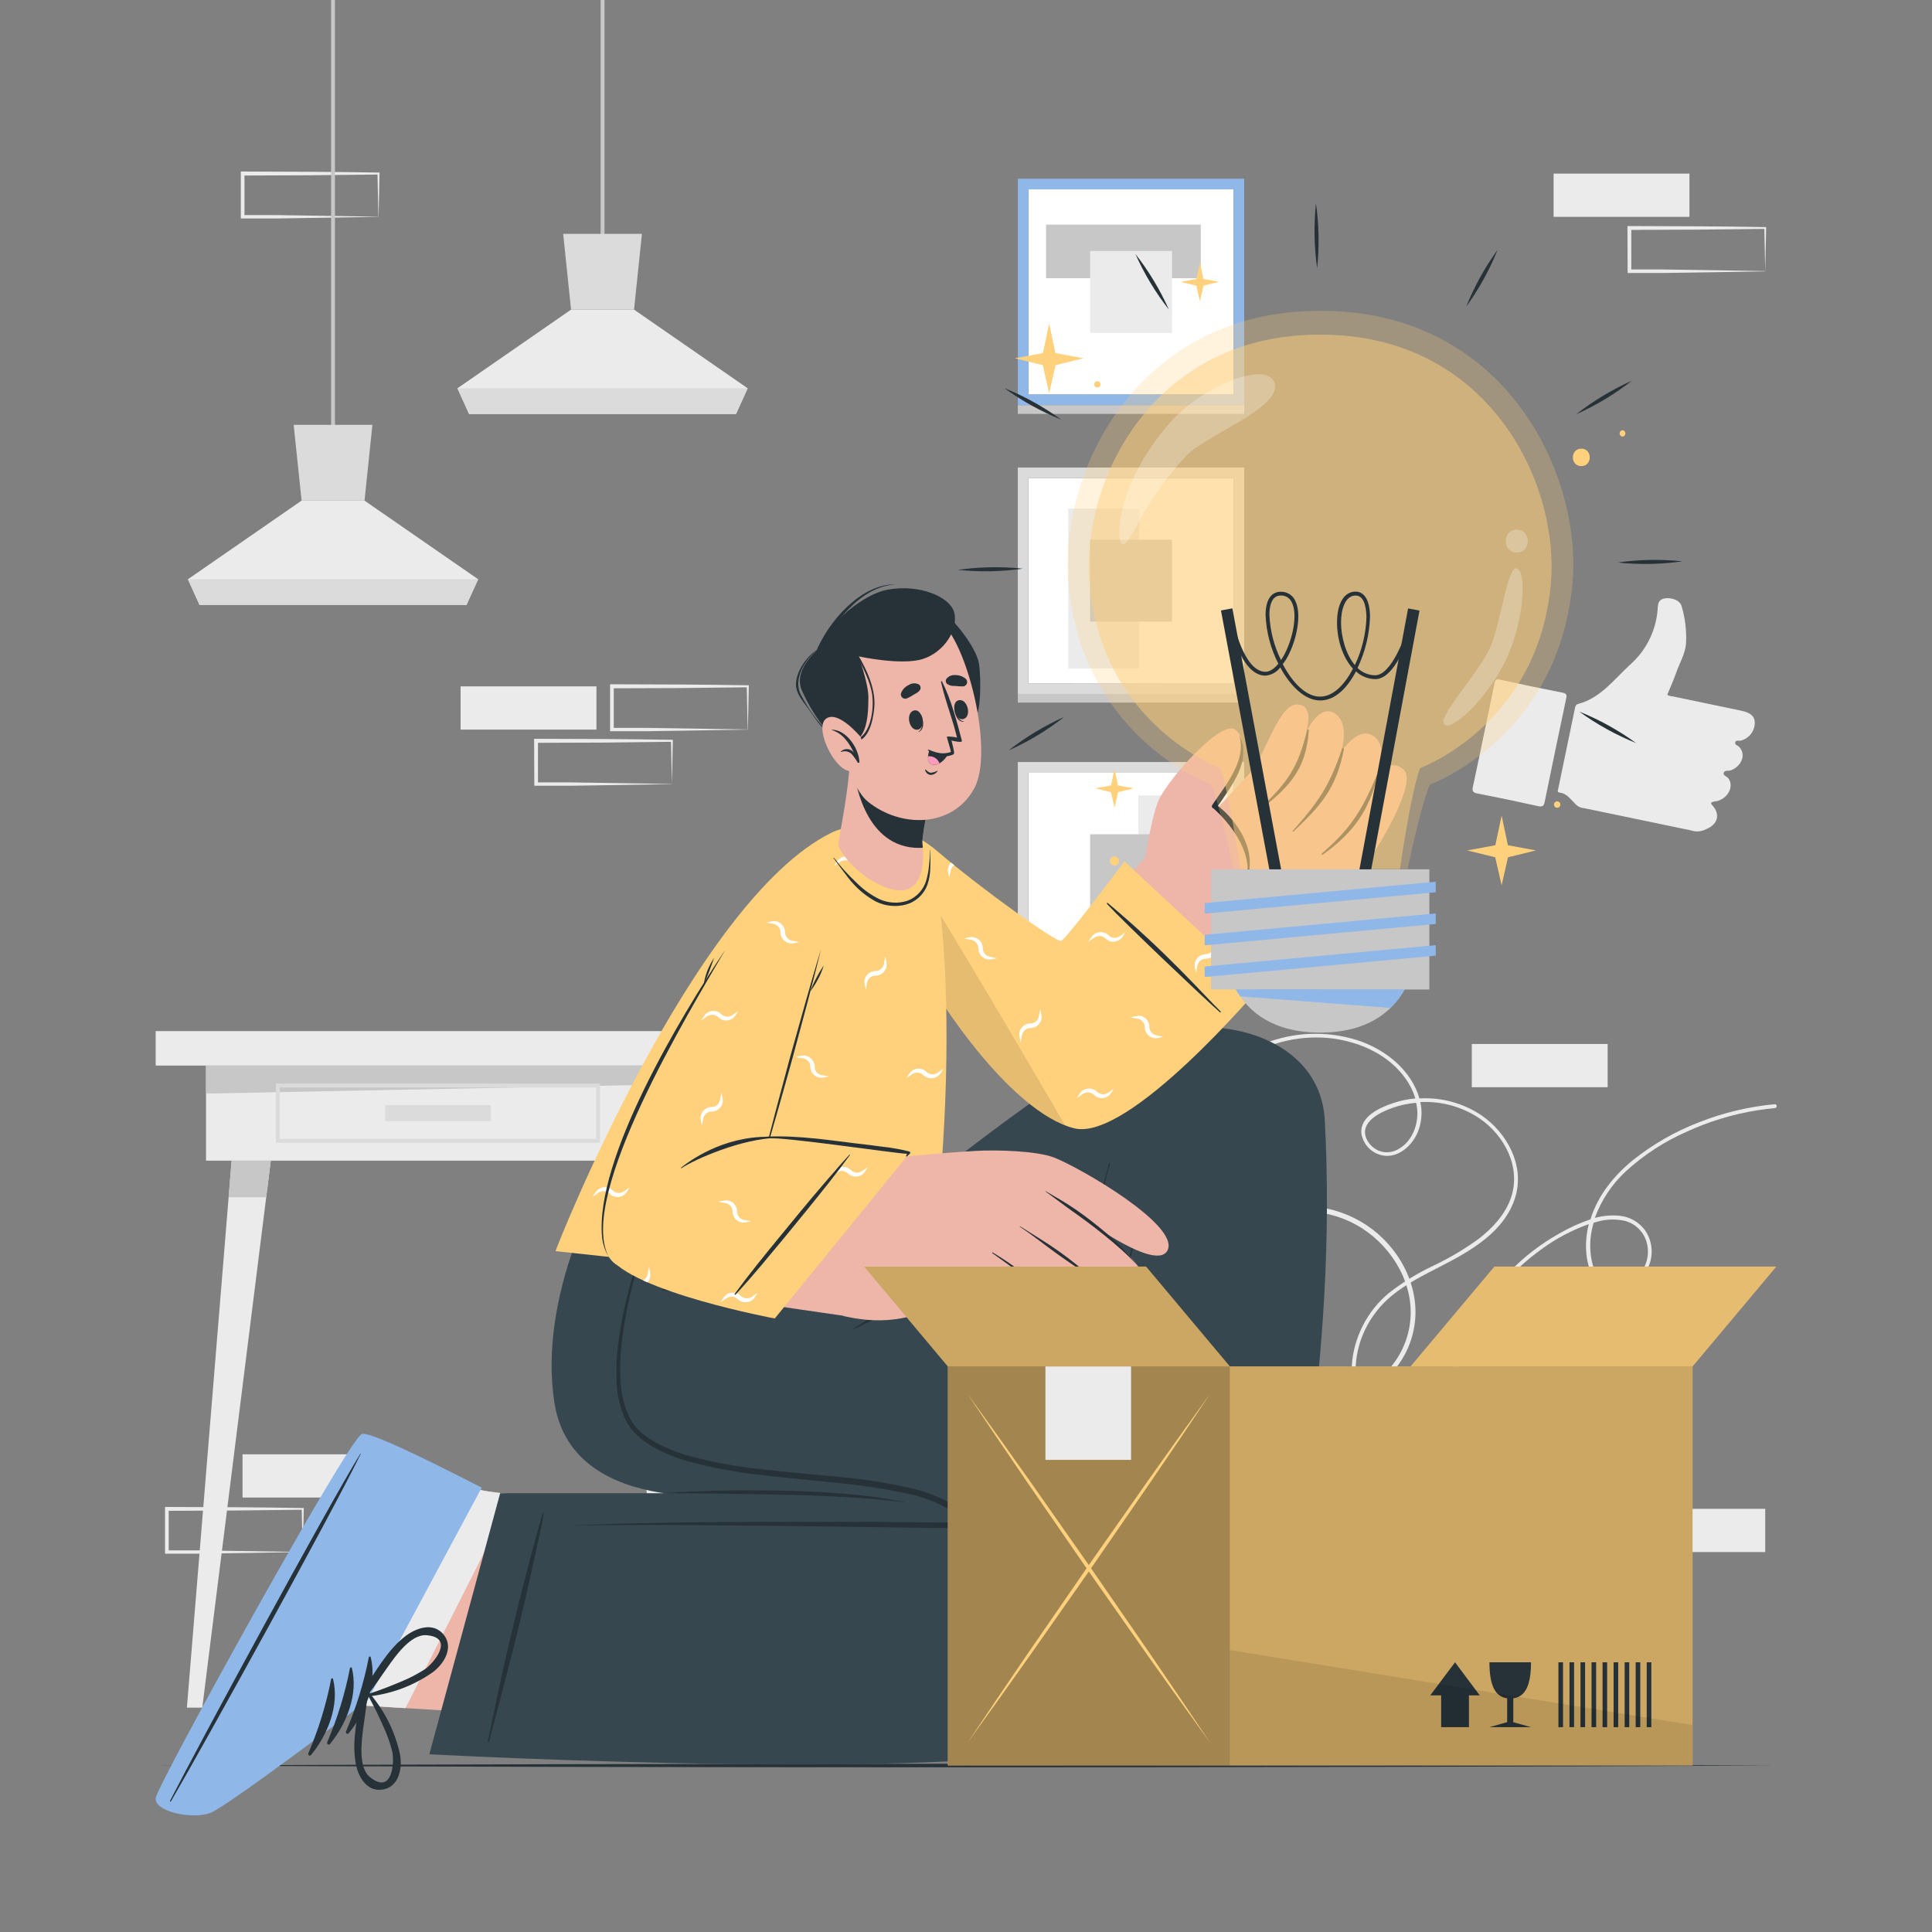 <svg width="394" height="394" viewBox="0 0 394 394" fill="none" xmlns="http://www.w3.org/2000/svg">
    <rect x="0" y="0" width="394" height="394" fill="#808080" stroke="none"/>
    <path d="M77.169 296.58H49.463V305.398H77.169V296.58Z" fill="#EBEBEB"/>
    <path d="M327.855 212.902H300.149V221.72H327.855V212.902Z" fill="#EBEBEB"/>
    <path d="M61.716 316.516C57.098 316.595 45.459 316.792 40.999 316.847H34.01H33.655V316.485V307.667V307.32H34.049L47.902 307.375C51.346 307.375 58.304 307.486 61.755 307.533H61.944V307.714L61.763 316.532L61.716 316.516ZM61.716 316.516L61.527 307.699L61.716 307.888C58.257 307.935 51.314 308.014 47.863 308.045L34.01 308.108L34.404 307.714V316.532L34.041 316.177H40.905C45.294 316.233 57.201 316.43 61.748 316.501L61.716 316.516Z" fill="#EBEBEB"/>
    <path d="M152.478 148.79C147.86 148.869 136.222 149.066 131.762 149.121H124.772H124.417V148.759V139.941V139.547H124.811L138.665 139.594C142.116 139.594 149.066 139.704 152.518 139.752H152.707V139.933L152.518 148.751L152.478 148.79ZM152.478 148.79L152.289 139.972L152.478 140.162C149.019 140.209 142.084 140.288 138.625 140.319L124.772 140.366L125.166 139.972V148.79L124.804 148.436H131.667C136.064 148.491 147.971 148.688 152.51 148.759L152.478 148.79Z" fill="#EBEBEB"/>
    <path d="M137.025 159.909C132.408 159.988 120.769 160.185 116.309 160.24H109.319H108.965V159.878L108.925 151.06V150.666H109.319L123.172 150.713C126.624 150.713 133.574 150.824 137.025 150.871H137.215V151.052L137.025 159.87V159.909ZM137.025 159.909L136.836 151.092L137.025 151.281C133.566 151.328 126.624 151.407 123.172 151.438L109.319 151.486L109.713 151.092V159.909L109.351 159.555H116.214C120.603 159.61 132.51 159.807 137.057 159.878L137.025 159.909Z" fill="#EBEBEB"/>
    <path d="M121.636 139.973H93.93V148.79H121.636V139.973Z" fill="#EBEBEB"/>
    <path d="M359.99 307.699H332.284V316.517H359.99V307.699Z" fill="#EBEBEB"/>
    <path d="M344.537 35.404H316.831V44.222H344.537V35.404Z" fill="#EBEBEB"/>
    <path d="M359.99 55.341C355.372 55.42 343.733 55.617 339.273 55.672H332.284H331.929V55.309L331.89 46.492V46.098H332.284L346.137 46.153C349.588 46.153 356.538 46.255 359.99 46.31H360.179V46.492L359.99 55.309V55.341ZM359.99 55.341L359.801 46.492L359.99 46.681C356.53 46.728 349.596 46.807 346.137 46.831L332.284 46.886L332.678 46.492V55.309L332.315 54.955H339.179C343.576 55.002 355.482 55.207 360.021 55.278L359.99 55.341Z" fill="#EBEBEB"/>
    <path d="M77.169 44.222C72.551 44.301 60.913 44.498 56.453 44.553H49.463H49.108V44.19V35.373V34.978H49.502L63.355 35.034C66.807 35.034 73.757 35.136 77.209 35.191H77.398V35.373L77.209 44.19L77.169 44.222ZM77.169 44.222L76.98 35.404L77.169 35.593C73.71 35.64 66.767 35.719 63.316 35.743L49.463 35.798L49.857 35.404V44.222L49.495 43.867H56.358C60.747 43.914 72.654 44.119 77.201 44.19L77.169 44.222Z" fill="#EBEBEB"/>
    <path d="M146.891 210.277H31.748V217.306H146.891V210.277Z" fill="#EBEBEB"/>
    <path d="M136.623 217.307H42.016V236.699H136.623V217.307Z" fill="#EBEBEB"/>
    <path d="M136.623 221.144L42.016 223.02V217.307H136.623V221.144Z" fill="#C7C7C7"/>
    <path d="M122.368 233.043H56.271V220.979H122.368V233.043ZM57.059 232.255H121.58V221.767H57.059V232.255Z" fill="#DBDBDB"/>
    <path d="M100.092 225.383H78.556V228.637H100.092V225.383Z" fill="#DBDBDB"/>
    <path d="M41.252 348.248H38.116L47.233 236.707H55.223L41.252 348.248Z" fill="#EBEBEB"/>
    <path d="M55.223 236.707L54.285 244.169H46.626L47.233 236.707H55.223Z" fill="#C7C7C7"/>
    <path d="M137.388 348.248H140.524L131.407 236.707H123.417L137.388 348.248Z" fill="#EBEBEB"/>
    <path d="M123.417 236.707L124.354 244.169H132.014L131.407 236.707H123.417Z" fill="#C7C7C7"/>
    <path fill-rule="evenodd" clip-rule="evenodd" d="M321.221 163.904C320.275 162.998 319.534 161.808 318.069 161.642C317.493 161.579 317.714 161.138 317.777 160.854C318.912 155.37 320.049 149.888 321.189 144.409C321.276 144.007 321.362 143.684 321.843 143.558C326.469 142.321 329.148 138.546 332.457 135.528C334.141 134.037 335.507 132.222 336.474 130.191C337.441 128.16 337.988 125.955 338.084 123.708C338.163 122.439 338.872 122.006 340.014 121.982C341.417 121.982 342.67 122.605 342.938 123.621C343.675 126.112 343.979 128.711 343.836 131.304C343.647 133.432 342.473 135.3 341.787 137.301C341.283 138.767 340.621 140.185 340.022 141.643C340.33 141.99 340.81 141.942 341.181 142.029L355.073 144.929C357.019 145.331 357.863 146.087 357.863 147.443C357.845 148.271 357.557 149.071 357.042 149.72C356.526 150.369 355.813 150.831 355.01 151.036C354.624 151.138 354.033 150.855 353.875 151.383C353.718 151.911 354.38 152.005 354.663 152.297C356.097 153.794 355.294 156.103 353.087 157.064C352.559 157.301 351.685 156.962 351.511 157.639C351.385 158.183 352.236 158.349 352.536 158.814C353.607 160.437 352.417 162.754 350.172 163.376C349.874 163.405 349.579 163.455 349.289 163.526C349.029 163.628 348.769 163.754 349.147 164.164C350.857 166.016 350.4 168.002 348.076 169.034L347.382 169.341C346.557 169.623 345.662 169.623 344.837 169.341C337.571 167.844 330.309 166.334 323.049 164.81C322.699 164.788 322.357 164.697 322.043 164.541C321.729 164.386 321.45 164.169 321.221 163.904Z" fill="#EBEBEB"/>
    <path fill-rule="evenodd" clip-rule="evenodd" d="M302.592 149.901C303.317 146.418 304.058 142.935 304.759 139.452C304.901 138.743 305.043 138.412 305.91 138.601C310.149 139.542 314.396 140.427 318.652 141.257C319.487 141.422 319.55 141.738 319.392 142.47C317.911 149.473 316.453 156.484 315.019 163.502C314.838 164.393 314.546 164.59 313.656 164.393C309.542 163.486 305.421 162.62 301.292 161.824C300.268 161.627 300.197 161.241 300.394 160.342C301.166 156.875 301.859 153.384 302.592 149.901Z" fill="#EBEBEB"/>
    <path d="M68.312 0H67.524V89.603H68.312V0Z" fill="#C7C7C7"/>
    <path d="M97.515 118.13L95.135 123.362H40.7L38.32 118.13L61.503 102.094H74.34L97.515 118.13Z" fill="#EBEBEB"/>
    <path d="M75.948 86.633L74.34 102.093H61.504L59.888 86.633H75.948Z" fill="#DBDBDB"/>
    <path d="M97.515 118.129L95.135 123.369H40.692L38.32 118.129H97.515Z" fill="#DBDBDB"/>
    <path d="M123.275 0H122.487V50.66H123.275V0Z" fill="#C7C7C7"/>
    <path d="M152.478 79.186L150.098 84.419H95.656L93.284 79.186L116.459 63.143H129.303L152.478 79.186Z" fill="#EBEBEB"/>
    <path d="M130.911 47.69L129.303 63.142H116.459L114.851 47.69H130.911Z" fill="#DBDBDB"/>
    <path d="M152.478 79.186L150.098 84.418H95.656L93.284 79.186H152.478Z" fill="#DBDBDB"/>
    <path d="M251.569 97.5H209.742V139.327H251.569V97.5Z" fill="white"/>
    <path d="M253.736 95.348H207.567V141.524H253.736V95.348ZM209.726 139.35V97.499H251.561V139.326L209.726 139.35Z" fill="#DBDBDB"/>
    <path d="M217.85 136.316H232.31V103.717H217.85V136.316Z" fill="#EBEBEB"/>
    <path d="M222.303 126.766H239.008V110.06H222.303V126.766Z" fill="#C7C7C7"/>
    <path d="M253.752 143.283V141.502H207.567V143.283H253.752Z" fill="#C7C7C7"/>
    <path d="M251.569 38.619H209.742V80.446H251.569V38.619Z" fill="white"/>
    <path d="M244.879 45.815H213.327V56.736H244.879V45.815Z" fill="#C7C7C7"/>
    <path d="M253.736 36.445H207.567V82.63H253.736V36.445ZM209.742 80.455V38.612H251.577V80.455H209.742Z" fill="#8FB7E8"/>
    <path d="M239.016 51.188H222.311V67.893H239.016V51.188Z" fill="#EBEBEB"/>
    <path d="M253.752 84.41V82.629H207.567V84.41H253.752Z" fill="#C7C7C7"/>
    <path d="M251.569 157.576H209.742V199.403H251.569V157.576Z" fill="white"/>
    <path d="M245.872 162.217H232.153V185.171H245.872V162.217Z" fill="#EBEBEB"/>
    <path d="M253.736 155.402H207.567V201.579H253.736V155.402ZM209.726 199.404V157.601H251.561V199.428L209.726 199.404Z" fill="#DBDBDB"/>
    <path d="M239.016 170.137H222.311V186.842H239.016V170.137Z" fill="#C7C7C7"/>
    <path d="M253.752 203.359V201.578H207.567V203.359H253.752Z" fill="#C7C7C7"/>
    <path d="M297.707 295.855C290.835 296.099 283.034 293.964 278.968 287.975C275.595 283.026 275.855 276.517 278.345 271.254C279.653 268.505 281.556 266.082 283.917 264.162C286.808 261.798 290.221 260.096 293.506 258.401C299.763 255.202 306.966 251.223 309.069 243.965C310.921 237.582 307.32 231.01 302.072 227.417C298.348 224.949 293.925 223.752 289.464 224.005C289.362 223.643 289.251 223.296 289.125 222.949C287.076 217.559 281.986 213.761 276.628 212.075C270.419 210.165 263.743 210.443 257.716 212.863C256.241 213.461 254.822 214.189 253.476 215.038C253.043 215.313 253.437 216.015 253.87 215.739C259.245 212.383 265.615 210.991 271.9 211.799C277.62 212.587 283.255 215.18 286.651 219.978C287.53 221.202 288.2 222.563 288.637 224.005C287.078 224.146 285.541 224.471 284.058 224.974C281.395 225.873 277.337 227.677 277.628 231.081C277.799 232.308 278.388 233.439 279.295 234.283C280.202 235.127 281.372 235.632 282.608 235.715C285.571 235.857 288.054 233.445 289.133 230.884C289.924 228.938 290.108 226.798 289.661 224.746C293.898 224.531 298.092 225.677 301.631 228.016C306.855 231.531 310.299 238.134 308.1 244.375C306.91 247.716 304.389 250.435 301.631 252.578C298.716 254.705 295.608 256.555 292.348 258.102C289.112 259.625 286.054 261.501 283.231 263.697C280.999 265.551 279.174 267.848 277.873 270.442C275.43 275.32 274.768 281.269 277.085 286.312C279.898 292.396 286.422 295.587 292.789 296.43C294.422 296.644 296.069 296.721 297.714 296.659C298.219 296.643 298.227 295.831 297.707 295.855ZM289.039 227.433C288.944 230.246 287.541 233.193 284.917 234.478C284.329 234.785 283.679 234.958 283.015 234.984C282.352 235.01 281.691 234.888 281.08 234.627C279.985 234.137 279.113 233.254 278.637 232.153C277.266 228.812 281.482 226.81 284.003 225.92C285.551 225.379 287.161 225.035 288.794 224.896C288.988 225.727 289.075 226.58 289.054 227.433H289.039Z" fill="#EBEBEB"/>
    <path d="M362 225.18C356.662 225.671 351.421 226.92 346.437 228.891C341.57 230.768 337.02 233.38 332.946 236.637C329.116 239.789 325.917 243.729 324.396 248.504C324.396 248.56 324.396 248.615 324.341 248.67C322.15 249.412 320.038 250.371 318.037 251.53C314.255 253.642 310.804 256.297 307.793 259.41C301.746 265.59 297.602 273.377 295.855 281.845C295.65 282.861 295.492 283.894 295.366 284.926C295.295 285.438 296.099 285.588 296.154 285.068C297.188 276.975 300.463 269.333 305.61 263.004C308.16 259.849 311.13 257.057 314.436 254.706C317.366 252.563 320.591 250.856 324.01 249.639C323.499 251.608 323.331 253.65 323.514 255.675C323.742 258.039 324.499 260.506 326.39 262.042C327.204 262.728 328.201 263.161 329.258 263.287C330.478 263.368 331.69 263.047 332.71 262.373C334.608 261.191 335.992 259.337 336.587 257.18C336.866 256.119 336.914 255.011 336.726 253.929C336.538 252.848 336.12 251.821 335.499 250.916C334.883 250.068 334.092 249.363 333.18 248.848C332.268 248.332 331.255 248.019 330.212 247.929C328.543 247.775 326.861 247.928 325.247 248.378C326.57 244.72 328.76 241.438 331.63 238.812C335.273 235.496 339.43 232.792 343.939 230.806C348.518 228.698 353.365 227.226 358.343 226.433C359.565 226.243 360.786 226.086 362.023 225.976C362.112 225.951 362.189 225.898 362.244 225.824C362.299 225.75 362.327 225.66 362.324 225.568C362.321 225.477 362.288 225.388 362.229 225.318C362.17 225.247 362.089 225.199 362 225.18ZM325.35 249.261C327.304 248.633 329.389 248.535 331.394 248.977C332.401 249.25 333.326 249.768 334.083 250.486C334.841 251.204 335.409 252.099 335.736 253.091C336.064 254.126 336.152 255.223 335.992 256.298C335.832 257.373 335.429 258.397 334.814 259.292C333.6 261.089 331.394 262.87 329.085 262.444C326.776 262.019 325.334 259.875 324.751 257.716C324.175 255.404 324.145 252.989 324.664 250.664C324.751 250.222 324.877 249.789 324.995 249.363L325.35 249.261Z" fill="#EBEBEB"/>
    <path d="M234.43 338.281C232.484 328.51 231.522 318.195 234.17 308.455C236.274 300.717 240.986 293.483 247.842 289.165C251.238 287.032 255.109 285.773 259.11 285.501C263.365 285.193 267.636 285.65 271.884 285.296C275.895 284.957 279.764 283.72 282.766 281.033C285.584 278.435 287.514 275.017 288.282 271.261C289.937 263.381 286.052 255.399 279.819 250.655C273.743 246.038 264.807 244.265 257.96 248.291C257.209 248.744 256.507 249.272 255.864 249.867C252.776 248.08 249.321 247.021 245.761 246.77C237.748 246.219 230.002 250.435 225.62 257.101C224.582 258.697 223.755 260.422 223.162 262.231C222.965 262.83 223.95 263.019 224.115 262.46C225.355 258.847 227.514 255.62 230.379 253.096C233.245 250.572 236.719 248.837 240.458 248.063C245.496 247.144 250.696 248.037 255.139 250.584C251.372 254.524 249.898 260.828 252.404 265.785C254.067 269.094 257.92 271.892 261.616 269.953C263.185 269.076 264.379 267.655 264.973 265.958C265.579 264.046 265.532 261.986 264.839 260.103C263.547 256.226 260.529 252.964 257.195 250.703L256.723 250.403C257.064 250.117 257.425 249.853 257.802 249.615C264.201 245.368 273.011 246.912 278.921 251.278C285.012 255.777 288.936 263.5 287.328 271.112C286.583 274.766 284.679 278.082 281.899 280.568C278.873 283.215 274.996 284.224 271.056 284.468C267.116 284.713 262.979 284.326 258.953 284.634C255.23 284.887 251.61 285.964 248.354 287.786C241.877 291.442 237.054 297.723 234.399 304.594C231.065 313.262 231.057 322.844 232.31 331.914C232.618 334.167 233.012 336.413 233.461 338.651C233.611 339.187 234.548 338.896 234.43 338.281ZM261.529 255.982C263.838 258.992 265.674 263.35 263.436 266.904C262.994 267.665 262.373 268.308 261.628 268.777C260.883 269.247 260.035 269.528 259.157 269.599C257.061 269.646 255.217 268.133 254.035 266.502C250.71 261.813 252.097 254.989 256.013 251.034C258.132 252.342 259.999 254.018 261.529 255.982Z" fill="#EBEBEB"/>
    <path d="M31.748 360.053C137.616 359.572 256.384 359.564 362.251 360.053C256.384 360.541 137.616 360.534 31.748 360.053Z" fill="#263238"/>
    <path d="M291.757 357.878C294.46 356.971 292.057 349.154 289.046 346.735C288.085 345.947 284.531 344.166 280.071 342.007C270.26 337.279 256.147 330.975 256.147 330.975L268.172 280.047L219.19 280.315C219.19 280.315 205.794 328.146 205.889 331.117C205.889 331.298 205.889 331.487 205.889 331.669C206.306 345.167 206.976 356.215 208.087 356.885C211.074 358.807 289.031 358.792 291.757 357.878Z" fill="#EEB5A9"/>
    <path d="M291.757 357.878C289.03 358.792 211.066 358.808 208.103 356.925C206.992 356.231 206.322 345.183 205.904 331.709C205.904 331.527 205.904 331.338 205.904 331.157C206.254 328.741 206.764 326.35 207.433 324.002H257.81L256.155 331.015C256.155 331.015 270.268 337.319 280.079 342.047C284.539 344.198 288.093 345.987 289.054 346.775C292.064 349.155 294.46 356.964 291.757 357.878Z" fill="#EBEBEB"/>
    <path d="M292.631 358.311C289.858 359.249 210.482 359.154 207.464 357.231C206.298 356.514 205.644 344.954 205.242 330.952C205.242 330.802 205.242 330.66 205.242 330.51L256.462 329.998V330.873C256.462 330.873 286.824 344.497 289.929 346.964C293.033 349.43 295.405 357.397 292.631 358.311Z" fill="#FFD17C"/>
    <path d="M291.741 355.237C278.345 354.891 224.359 354.765 211.105 355.442C210.995 355.442 210.995 355.521 211.105 355.529C224.359 356.159 278.361 355.844 291.741 355.458C292.017 355.442 292.017 355.245 291.741 355.237Z" fill="#263238"/>
    <path d="M262.152 330.171C256.88 329.179 250.442 329.982 246.392 333.725C246.234 333.875 246.447 334.088 246.612 334.04C251.647 332.422 256.841 331.347 262.104 330.833C262.182 330.823 262.253 330.786 262.306 330.73C262.36 330.673 262.392 330.599 262.398 330.522C262.403 330.444 262.382 330.367 262.337 330.303C262.292 330.239 262.227 330.193 262.152 330.171Z" fill="#263238"/>
    <path d="M265.95 332.449C260.678 331.456 254.24 332.26 250.19 336.003C250.032 336.152 250.245 336.373 250.411 336.318C255.446 334.699 260.639 333.624 265.903 333.111C265.98 333.1 266.051 333.064 266.105 333.007C266.158 332.95 266.19 332.877 266.196 332.799C266.201 332.721 266.18 332.644 266.135 332.58C266.09 332.516 266.025 332.47 265.95 332.449Z" fill="#263238"/>
    <path d="M269.748 334.742C264.476 333.757 258.038 334.553 253.988 338.304C253.83 338.446 254.043 338.666 254.209 338.611C259.243 336.993 264.437 335.918 269.701 335.404C269.778 335.394 269.849 335.357 269.903 335.3C269.956 335.244 269.988 335.17 269.994 335.092C269.999 335.015 269.978 334.937 269.933 334.874C269.888 334.81 269.823 334.763 269.748 334.742Z" fill="#263238"/>
    <path d="M269.007 318.675C266.943 315.822 263.09 317.099 260.891 318.943C257.171 322.179 254.369 326.337 252.767 330.999C252.759 331.019 252.757 331.041 252.759 331.062C252.761 331.084 252.768 331.104 252.78 331.123C252.791 331.141 252.807 331.156 252.825 331.168C252.843 331.179 252.864 331.186 252.885 331.188C252.885 331.59 253.263 331.976 253.712 331.85C258.062 330.274 262.916 329.061 266.643 326.169C268.818 324.483 270.962 321.37 269.007 318.675ZM259.811 328.068C257.692 328.903 255.54 329.644 253.452 330.558C254.967 328.165 256.603 325.85 258.354 323.624C259.217 322.561 260.149 321.555 261.143 320.613C262.719 319.187 268.921 316.161 267.983 321.937C267.471 325.121 262.341 327.059 259.811 328.068Z" fill="#263238"/>
    <path d="M239.386 329.604C243.72 331.463 248.708 331.377 253.326 331.826C253.428 331.827 253.53 331.803 253.621 331.758C253.713 331.712 253.793 331.646 253.854 331.563C253.915 331.481 253.957 331.386 253.974 331.285C253.992 331.184 253.986 331.081 253.956 330.983C253.978 330.976 253.998 330.964 254.014 330.948C254.03 330.932 254.042 330.912 254.049 330.891C254.056 330.869 254.058 330.846 254.054 330.824C254.05 330.801 254.041 330.78 254.027 330.762C251.294 326.662 247.533 323.351 243.121 321.156C240.521 319.935 236.471 319.675 235.194 322.953C233.989 326.058 236.849 328.524 239.386 329.604ZM237.022 325.853C234.658 320.494 241.427 321.858 243.326 322.835C244.529 323.49 245.684 324.227 246.786 325.041C249.042 326.752 251.209 328.577 253.279 330.51C251.025 330.155 248.764 329.99 246.502 329.722C243.768 329.383 238.315 328.8 237.007 325.853H237.022Z" fill="#263238"/>
    <path d="M149.271 248.393C149.271 248.393 140.493 280.181 155.819 289.59C166.063 295.894 211.286 287.187 213.209 281.592C216.842 271.033 216.85 267.163 216.85 267.163L205.235 323.159L262.215 323.829C262.215 323.829 272.908 277.502 270.158 228.339C269.141 210.16 244.706 204.699 227.708 213.698C211.231 222.468 181.713 246.794 181.713 246.794L149.271 248.393Z" fill="#37474F"/>
    <path d="M210.041 290.347C213.115 282.829 212.87 279.882 220.545 256.557C221.57 253.405 222.429 250.253 223.343 247.101C224.288 243.831 225.415 240.577 226.132 237.251C226.132 237.094 226.432 237.157 226.384 237.314C225.502 240.199 224.927 243.177 224.162 246.093C223.398 249.008 222.657 251.806 221.861 254.643C221.515 255.872 221.152 257.093 220.805 258.323L221.255 257.535C221.924 256.384 222.602 255.234 223.295 254.099C224.73 251.735 226.447 249.576 227.732 247.133C227.811 246.991 228.047 247.133 227.96 247.259C226.511 249.623 225.478 252.176 224.123 254.564C223.461 255.722 222.775 256.857 222.066 257.984C221.472 259.048 220.79 260.06 220.025 261.01C218.977 264.611 216.731 273.287 215.612 276.864C212.082 288.14 213.248 284.468 210.609 290.52C210.475 290.891 209.907 290.67 210.041 290.347Z" fill="#263238"/>
    <path d="M235.998 313.907C227.417 313.813 218.859 313.324 210.278 313.166C210.12 313.166 210.096 312.906 210.278 312.906C218.827 312.859 227.361 312.52 235.911 312.623C244.461 312.725 253.05 313.151 261.624 313.411C261.836 313.411 261.876 313.757 261.624 313.757C253.082 313.805 244.548 313.994 235.998 313.907Z" fill="#263238"/>
    <path d="M214.974 311.04C215.762 307.25 216.857 303.53 217.858 299.795C218.859 296.06 219.86 292.317 220.892 288.59C222.957 281.128 225.108 273.689 227.259 266.25C228.473 262.027 229.796 257.826 231.089 253.642C231.095 253.617 231.111 253.596 231.133 253.582C231.155 253.569 231.182 253.565 231.207 253.571C231.232 253.578 231.254 253.594 231.267 253.616C231.28 253.638 231.284 253.664 231.278 253.689C227.453 268.693 223.348 283.62 218.961 298.471C217.716 302.679 216.597 306.95 215.108 311.079C215.101 311.094 215.088 311.106 215.073 311.113C215.058 311.12 215.041 311.121 215.025 311.116C215.009 311.111 214.995 311.101 214.986 311.087C214.976 311.073 214.972 311.057 214.974 311.04Z" fill="#263238"/>
    <path d="M155.819 289.581C140.493 280.18 149.271 248.392 149.271 248.392L176.607 247.053L213.832 279.739C213.635 280.322 213.43 280.937 213.209 281.575C211.286 287.186 166.055 295.869 155.819 289.581Z" fill="#263238"/>
    <path d="M262.498 322.536C262.317 323.387 262.215 323.82 262.215 323.82L205.234 323.158L214.17 280.062L262.498 322.536Z" fill="#263238"/>
    <path d="M32.576 366.025C32.063 368.83 40.077 370.493 43.608 369.012C44.734 368.539 48.036 366.301 52.071 363.425C60.928 357.121 73.252 347.775 73.252 347.775L115.119 350.305L138.483 307.24C138.483 307.24 99.973 305.018 97.334 303.655L96.924 303.379C84.891 297.248 74.86 292.513 73.741 293.135C70.62 294.869 33.096 363.196 32.576 366.025Z" fill="#EEB5A9"/>
    <path d="M104.717 304.767L82.692 348.344L73.284 347.776C73.284 347.776 60.967 357.099 52.102 363.426C48.075 366.294 44.782 368.54 43.647 369.013C40.077 370.495 32.063 368.832 32.615 366.019C33.167 363.205 70.62 294.87 73.701 293.137C74.836 292.506 84.859 297.234 96.876 303.381C97.05 303.459 97.207 303.554 97.365 303.633C98.019 303.995 100.864 304.381 104.717 304.767Z" fill="#EBEBEB"/>
    <path d="M31.772 366.585C32.292 363.701 70.605 294.184 73.741 292.466C74.923 291.788 85.38 296.784 97.838 303.175L98.232 303.38L74.017 348.509L73.229 348.075C73.229 348.075 46.697 368.122 43.041 369.651C39.384 371.179 31.244 369.454 31.772 366.585Z" fill="#8FB7E8"/>
    <path d="M34.901 367.278C41.646 355.718 67.768 308.454 73.552 296.515C73.599 296.421 73.552 296.382 73.481 296.476C66.547 307.784 40.811 355.261 34.712 367.175C34.578 367.428 34.759 367.522 34.901 367.278Z" fill="#263238"/>
    <path d="M71.133 353.433C74.537 349.296 76.94 343.26 75.593 337.925C75.538 337.72 75.246 337.799 75.215 337.972C74.208 343.164 72.649 348.233 70.565 353.094C70.526 353.169 70.517 353.256 70.54 353.337C70.563 353.418 70.617 353.488 70.689 353.531C70.762 353.574 70.848 353.588 70.93 353.57C71.013 353.552 71.085 353.503 71.133 353.433Z" fill="#263238"/>
    <path d="M67.295 355.656C70.699 351.519 73.095 345.491 71.755 340.156C71.7 339.943 71.409 340.022 71.369 340.195C70.366 345.388 68.807 350.458 66.72 355.317C66.692 355.392 66.691 355.474 66.718 355.549C66.744 355.624 66.796 355.688 66.865 355.728C66.934 355.769 67.015 355.784 67.093 355.77C67.172 355.757 67.243 355.716 67.295 355.656Z" fill="#263238"/>
    <path d="M63.45 357.878C66.854 353.741 69.257 347.713 67.91 342.378C67.862 342.174 67.571 342.244 67.531 342.426C66.527 347.615 64.969 352.683 62.882 357.539C62.843 357.614 62.834 357.701 62.857 357.783C62.88 357.864 62.933 357.933 63.006 357.977C63.078 358.02 63.165 358.034 63.247 358.016C63.33 357.997 63.402 357.948 63.45 357.878Z" fill="#263238"/>
    <path d="M77.886 364.97C81.384 364.537 82.117 360.542 81.566 357.729C80.52 352.912 78.226 348.456 74.915 344.805C74.902 344.788 74.884 344.773 74.865 344.763C74.845 344.753 74.823 344.748 74.801 344.748C74.778 344.748 74.756 344.753 74.737 344.763C74.717 344.773 74.7 344.788 74.686 344.805C74.599 344.752 74.499 344.719 74.397 344.711C74.294 344.703 74.191 344.719 74.096 344.758C74 344.797 73.916 344.858 73.849 344.936C73.781 345.015 73.734 345.107 73.709 345.207C73.024 349.809 71.708 354.6 72.496 359.328C72.89 362.007 74.584 365.388 77.886 364.97ZM74.087 352.362C74.371 350.101 74.765 347.871 74.97 345.593C76.335 348.075 77.573 350.623 78.681 353.229C79.202 354.499 79.636 355.802 79.982 357.13C80.47 359.186 80.131 366.081 75.522 362.48C72.976 360.518 73.749 355.089 74.072 352.386L74.087 352.362Z" fill="#263238"/>
    <path d="M82.575 333.742C78.863 336.65 76.538 341.07 73.906 344.892C73.856 344.982 73.828 345.083 73.823 345.186C73.819 345.289 73.839 345.391 73.882 345.485C73.925 345.579 73.99 345.661 74.071 345.725C74.152 345.789 74.247 345.833 74.348 345.853C74.344 345.875 74.345 345.896 74.351 345.917C74.357 345.938 74.368 345.957 74.382 345.972C74.397 345.988 74.415 346.001 74.435 346.009C74.454 346.017 74.476 346.02 74.498 346.019C79.409 345.602 84.124 343.901 88.169 341.086C90.494 339.408 92.677 335.98 90.415 333.277C88.256 330.724 84.742 332.048 82.575 333.742ZM87.011 333.474C92.842 333.978 88.39 339.258 86.625 340.432C85.47 341.168 84.267 341.827 83.024 342.402C80.45 343.553 77.82 344.573 75.144 345.459C76.546 343.663 77.776 341.756 79.084 339.943C80.668 337.698 83.796 333.198 87.011 333.474Z" fill="#263238"/>
    <path d="M185.322 240.615C186.154 248.376 186.593 256.174 186.638 263.979C186.638 263.979 240.758 292.347 243.232 319.305C244.107 328.855 242.83 346.751 224.107 354.899C203.186 363.985 87.555 357.751 87.555 357.751L101.999 304.514H152.998C152.998 304.514 117.01 310.243 113.102 286.264C109.469 263.972 123.157 240.639 123.157 240.639L185.322 240.615Z" fill="#37474F"/>
    <path d="M99.501 355.105C100.769 348.974 102.006 342.804 103.441 336.705C104.875 330.606 106.38 324.499 107.956 318.439C108.413 316.721 108.878 315.019 109.343 313.309C109.563 312.521 109.784 311.678 110.02 310.866C110.257 310.055 110.446 309.204 110.769 308.424C110.769 308.337 110.903 308.424 110.895 308.471C110.682 310.064 110.374 311.643 109.973 313.199C109.65 314.68 109.343 316.162 109.02 317.643C108.358 320.685 107.677 323.724 106.979 326.76C105.576 332.844 104.032 338.872 102.448 344.884C101.549 348.31 100.646 351.724 99.737 355.128C99.705 355.389 99.453 355.31 99.501 355.105Z" fill="#263238"/>
    <path d="M135.394 304.49C139.523 304.191 143.66 304.057 147.805 303.97C151.95 303.884 156.087 303.931 160.232 304.01C164.377 304.088 168.514 304.301 172.643 304.672C176.779 304.981 180.889 305.576 184.943 306.452L181.862 306.051L178.781 305.759C176.717 305.586 174.66 305.412 172.596 305.318C168.474 305.081 164.345 304.916 160.208 304.845C156.071 304.774 151.942 304.672 147.805 304.616L135.394 304.49Z" fill="#263238"/>
    <path d="M134.488 244.98C132.64 249.723 131.035 254.557 129.681 259.464C128.293 264.35 127.307 269.342 126.734 274.389C126.457 276.898 126.404 279.427 126.576 281.946C126.702 284.437 127.326 286.878 128.412 289.124C128.964 290.213 129.712 291.191 130.619 292.008C131.553 292.824 132.57 293.539 133.653 294.144C135.862 295.329 138.196 296.267 140.611 296.941C145.505 298.243 150.496 299.147 155.535 299.644C160.579 300.235 165.653 300.645 170.728 301.157C175.83 301.593 180.896 302.383 185.889 303.521C188.427 304.092 190.878 304.995 193.178 306.208C195.443 307.462 197.557 308.969 199.482 310.7L200.625 311.716H199.049L157.813 311.165L137.191 310.999C130.319 310.999 123.448 310.96 116.569 311.141C123.44 310.747 130.312 310.637 137.191 310.511C144.07 310.384 150.941 310.377 157.813 310.361H178.443L199.065 310.55L198.663 311.551C196.793 309.893 194.742 308.452 192.548 307.256C190.331 306.1 187.97 305.244 185.527 304.711C180.59 303.625 175.589 302.851 170.555 302.394C165.504 301.85 160.429 301.417 155.354 300.818C150.257 300.288 145.21 299.347 140.264 298.005C137.77 297.304 135.368 296.309 133.109 295.042C131.981 294.386 130.925 293.615 129.957 292.741C128.985 291.842 128.184 290.774 127.593 289.589C126.484 287.223 125.859 284.659 125.757 282.048C125.617 279.481 125.707 276.908 126.025 274.357C126.678 269.282 127.77 264.272 129.287 259.385C130.745 254.488 132.481 249.679 134.488 244.98Z" fill="#263238"/>
    <path d="M179.42 240.056C179.42 240.029 179.43 240.003 179.45 239.984C179.469 239.964 179.495 239.954 179.522 239.954C179.549 239.954 179.575 239.964 179.595 239.984C179.614 240.003 179.625 240.029 179.625 240.056C179.837 241.9 180.483 252.428 180.807 256.391C180.917 257.81 180.807 260.331 182.903 260.331C184.534 260.331 185.345 258.558 185.527 257.179C185.747 255.493 184.841 243.271 184.636 239.205C184.636 239.087 184.817 239.079 184.833 239.205C185.582 243.279 187.04 256.249 186.606 258.07C186.267 259.488 185.535 260.843 184.085 261.324C184.207 262.925 184.184 264.534 184.014 266.131C184.014 266.265 183.588 266.296 183.557 266.194C183.628 265.24 183.123 261.545 183.139 261.529C182.635 261.573 182.129 261.486 181.669 261.276C181.209 261.066 180.812 260.741 180.515 260.331C179.073 258.385 179.388 244.745 179.42 240.056Z" fill="#263238"/>
    <path d="M173.573 271.284C175.054 270.267 176.575 269.345 178.112 268.431C179.648 267.517 181.208 266.666 182.784 265.823C184.36 264.98 185.936 264.184 187.583 263.459C189.23 262.734 190.838 261.986 192.532 261.395C191.744 261.859 190.956 262.277 190.168 262.734L187.804 264.034C186.228 264.909 184.652 265.744 183.076 266.58C181.5 267.415 179.924 268.234 178.348 269.015L175.984 270.189C175.204 270.543 174.4 270.937 173.573 271.284Z" fill="#263238"/>
    <path d="M135.166 262.821C138.034 262.821 146.986 263.333 151.257 259.732C154.708 256.816 156.221 246.856 156.82 244.121C156.82 243.988 157.048 244.035 157.048 244.161C157.117 247.248 156.727 250.329 155.89 253.302C155.197 255.823 154.267 258.636 152.226 260.394C150.185 262.151 147.167 262.907 144.425 263.246C141.343 263.606 138.228 263.564 135.158 263.12C135.127 263.109 135.1 263.088 135.081 263.061C135.062 263.033 135.052 263.001 135.053 262.968C135.054 262.934 135.065 262.902 135.086 262.876C135.106 262.85 135.134 262.83 135.166 262.821Z" fill="#263238"/>
    <path d="M183.249 186.37C192.335 199.876 204.951 224.47 219.009 227.149C232.405 229.702 256.62 200.144 263.586 190.215C266.116 186.622 239.576 169.231 236.25 172.225C229.986 177.867 217.874 193.927 215.762 193.651C213.651 193.375 205.66 186.48 188.97 174.392C178.876 167.056 173.021 171.146 183.249 186.37Z" fill="#EEB5A9"/>
    <path d="M261.096 193.179C264.011 190.917 276.485 179.365 279.22 175.37C281.954 171.375 289.054 159.326 286.209 156.907C283.365 154.488 281.008 157.852 281.008 157.852C281.008 157.852 283.199 152.289 280.11 150.114C277.021 147.939 273.538 153.266 273.538 153.266C273.538 153.266 275.366 147.388 272.136 145.441C268.905 143.495 266.296 149.468 266.296 149.468C266.296 149.468 268.211 144.165 264.878 143.684C260.867 143.101 258.424 153.266 255.06 157.443C254.272 158.396 238.188 175.567 238.188 175.567L261.096 193.179Z" fill="#EEB5A9"/>
    <path d="M266.541 148.987C264.736 156.465 262.648 159.42 257.211 164.684C257.108 164.787 257.211 164.968 257.36 164.873C263.144 160.2 266.296 156.867 266.911 149.058C266.943 148.68 266.627 148.633 266.541 148.987Z" fill="#263238"/>
    <path d="M273.688 152.698C271.127 160.294 268.897 163.525 263.61 169.459C263.531 169.545 263.673 169.679 263.751 169.6C269.425 164.21 272.49 160.814 274.051 152.887C274.121 152.532 273.806 152.351 273.688 152.698Z" fill="#263238"/>
    <path d="M280.749 158.143C277.738 165.321 275.445 168.962 269.575 174.068C269.545 174.091 269.525 174.125 269.519 174.163C269.514 174.201 269.524 174.239 269.547 174.269C269.57 174.299 269.604 174.319 269.642 174.325C269.68 174.33 269.718 174.32 269.748 174.297C276.241 169.671 279.141 165.148 280.954 158.261C281.08 157.788 280.938 157.694 280.749 158.143Z" fill="#263238"/>
    <path d="M233.161 177.11C233.161 177.11 234.587 167.583 236.14 163.533C237.692 159.482 249.008 146.567 251.963 148.821C255.753 151.776 250.678 160.546 247.637 164.51C247.637 164.51 256.415 171.342 254.138 178.418C251.86 185.494 233.161 177.11 233.161 177.11Z" fill="#EEB5A9"/>
    <path d="M252.735 149.98C254.248 155.165 249.914 160.121 247.219 164.164C247.177 164.222 247.15 164.29 247.14 164.362C247.13 164.433 247.137 164.506 247.161 164.574C247.185 164.642 247.225 164.703 247.278 164.752C247.33 164.802 247.394 164.838 247.464 164.857C250.954 167.962 254.965 173.36 254.374 178.253C254.368 178.282 254.374 178.313 254.39 178.338C254.406 178.363 254.432 178.381 254.461 178.387C254.49 178.393 254.521 178.388 254.546 178.371C254.571 178.355 254.589 178.33 254.595 178.3C255.943 173.139 252.428 167.513 248.393 164.353C251.191 160.224 255.32 155.062 252.751 149.94C252.767 149.932 252.727 149.94 252.735 149.98Z" fill="#263238"/>
    <path d="M229.308 175.669L256.888 201.319C256.888 201.319 230.222 232.902 219.064 230.097C206.251 226.881 188.797 202.863 179.585 181.39C173.21 166.536 182.887 166.497 191.358 173.762C200.191 181.327 215.408 192.202 216.401 191.886C217.394 191.571 229.308 175.669 229.308 175.669Z" fill="#FFD17C"/>
    <path d="M193.95 175.905C193.747 176.106 193.588 176.348 193.485 176.614C193.306 176.999 193.267 177.433 193.375 177.844C193.438 178.23 193.485 178.592 193.572 178.955C193.672 178.589 193.751 178.218 193.809 177.844C193.841 177.516 193.949 177.201 194.124 176.922C194.25 176.731 194.41 176.566 194.597 176.433L193.95 175.905ZM177.623 174.731C177.628 174.752 177.628 174.773 177.623 174.794L177.694 174.676L177.623 174.731ZM236.093 211.184C235.767 211.147 235.455 211.037 235.179 210.861C234.926 210.7 234.72 210.476 234.581 210.21C234.443 209.944 234.377 209.647 234.391 209.348C234.373 208.891 234.224 208.45 233.961 208.077C233.698 207.703 233.333 207.414 232.909 207.244C232.504 207.134 232.077 207.134 231.672 207.244C231.287 207.296 230.905 207.373 230.529 207.472C230.915 207.567 231.278 207.606 231.672 207.685C232.002 207.711 232.323 207.811 232.61 207.977C232.863 208.13 233.073 208.345 233.22 208.601C233.368 208.857 233.448 209.147 233.453 209.442C233.452 209.896 233.586 210.339 233.837 210.716C234.088 211.093 234.445 211.388 234.863 211.562C235.253 211.729 235.684 211.776 236.101 211.696C236.487 211.609 236.889 211.562 237.22 211.467C236.851 211.347 236.474 211.253 236.093 211.184ZM202.153 195.156C201.822 195.125 201.502 195.02 201.216 194.849C200.968 194.683 200.766 194.458 200.628 194.193C200.49 193.929 200.421 193.634 200.428 193.336C200.42 192.877 200.274 192.431 200.01 192.056C199.746 191.681 199.375 191.394 198.946 191.232C198.549 191.093 198.122 191.063 197.709 191.145C197.323 191.232 196.921 191.279 196.59 191.374C196.958 191.472 197.332 191.546 197.709 191.594C198.041 191.618 198.363 191.721 198.647 191.894C198.905 192.043 199.121 192.257 199.274 192.513C199.427 192.77 199.512 193.061 199.522 193.359C199.512 193.818 199.643 194.269 199.897 194.652C200.15 195.035 200.514 195.332 200.94 195.503C201.336 195.668 201.773 195.71 202.193 195.621C202.567 195.576 202.938 195.51 203.304 195.424C202.886 195.306 202.516 195.258 202.153 195.18V195.156ZM248.086 192.792C248.037 192.415 247.963 192.041 247.865 191.673C247.779 192.012 247.731 192.343 247.653 192.697V192.792C247.635 193.122 247.541 193.443 247.377 193.73C247.229 193.986 247.017 194.198 246.761 194.346C246.505 194.494 246.215 194.572 245.919 194.573C245.463 194.577 245.018 194.714 244.638 194.965C244.257 195.217 243.958 195.573 243.776 195.991C243.627 196.386 243.589 196.814 243.665 197.228C243.716 197.611 243.79 197.99 243.886 198.363C243.989 197.991 244.065 197.611 244.115 197.228C244.142 196.899 244.254 196.581 244.438 196.306C244.597 196.054 244.82 195.848 245.084 195.71C245.348 195.572 245.645 195.506 245.943 195.518C246.399 195.501 246.84 195.352 247.214 195.089C247.587 194.826 247.876 194.461 248.047 194.037C248.15 193.752 248.188 193.448 248.157 193.146C248.14 193.045 248.117 192.945 248.086 192.847V192.792ZM212.358 206.929C212.31 206.551 212.237 206.177 212.137 205.81C212.051 206.172 211.996 206.535 211.909 206.929C211.888 207.258 211.794 207.578 211.633 207.866C211.482 208.121 211.267 208.332 211.011 208.48C210.754 208.627 210.464 208.707 210.167 208.709C209.712 208.713 209.268 208.848 208.888 209.099C208.508 209.349 208.208 209.704 208.024 210.12C207.878 210.515 207.84 210.942 207.914 211.357C207.964 211.742 208.038 212.124 208.134 212.5C208.236 212.124 208.315 211.742 208.371 211.357C208.397 211.031 208.506 210.716 208.686 210.443C208.846 210.192 209.07 209.987 209.334 209.849C209.598 209.711 209.893 209.644 210.191 209.655C210.647 209.638 211.089 209.489 211.462 209.226C211.836 208.963 212.125 208.597 212.295 208.174C212.427 207.791 212.449 207.378 212.358 206.984V206.929ZM226.188 222.689C225.947 222.908 225.649 223.056 225.329 223.114C225.038 223.185 224.734 223.176 224.449 223.089C224.163 223.001 223.906 222.839 223.705 222.618C223.369 222.308 222.951 222.102 222.501 222.025C222.05 221.948 221.588 222.004 221.168 222.184C220.787 222.352 220.461 222.626 220.23 222.972C220.025 223.295 219.773 223.595 219.592 223.934C219.931 223.729 220.23 223.492 220.553 223.295C220.797 223.07 221.096 222.912 221.42 222.838C221.705 222.757 222.007 222.752 222.294 222.824C222.582 222.896 222.846 223.042 223.059 223.248C223.374 223.575 223.779 223.8 224.224 223.893C224.668 223.986 225.13 223.942 225.549 223.768C225.947 223.607 226.29 223.333 226.534 222.98C226.739 222.665 226.968 222.366 227.149 222.019C226.81 222.295 226.511 222.515 226.156 222.728L226.188 222.689ZM228.552 190.79C228.306 191.01 228.007 191.159 227.685 191.224C227.394 191.29 227.09 191.278 226.805 191.19C226.52 191.101 226.264 190.939 226.061 190.719C225.73 190.405 225.312 190.197 224.861 190.122C224.411 190.046 223.948 190.106 223.532 190.294C223.148 190.461 222.82 190.735 222.586 191.082C222.389 191.397 222.137 191.697 221.948 192.043C222.295 191.831 222.586 191.602 222.909 191.397C223.154 191.17 223.457 191.015 223.784 190.948C224.069 190.867 224.371 190.862 224.658 190.934C224.946 191.006 225.21 191.152 225.423 191.358C225.653 191.599 225.934 191.787 226.245 191.906C226.556 192.025 226.89 192.073 227.222 192.047C227.555 192.02 227.877 191.92 228.166 191.753C228.454 191.586 228.702 191.357 228.89 191.082C229.103 190.759 229.324 190.459 229.513 190.121C229.158 190.396 228.867 190.617 228.52 190.83L228.552 190.79Z" fill="white"/>
    <path d="M248.803 206.456C244.816 202.926 229.032 187.907 225.841 184.432C225.62 184.187 225.723 183.99 225.983 184.211C238.181 194.455 245.202 202.635 248.937 206.275C249.008 206.354 248.906 206.511 248.803 206.456Z" fill="#263238"/>
    <path opacity="0.1" d="M217.228 229.498C204.62 224.596 188.395 201.847 179.617 181.43C176.11 173.25 177.465 169.562 180.806 169.113C191.697 185.811 206.038 210.397 217.228 229.498Z" fill="#000102"/>
    <path d="M113.291 255.147L189.301 263.373C188.875 264.8 196.826 217.63 190.696 177.142C189.427 168.75 175.952 166.67 169.53 169.838C141.391 183.722 113.393 254.524 113.291 255.147Z" fill="#FFD17C"/>
    <path d="M176.031 238.677C175.77 238.889 175.462 239.035 175.133 239.103C174.844 239.163 174.544 239.149 174.261 239.062C173.979 238.976 173.723 238.819 173.518 238.606C173.191 238.281 172.772 238.065 172.318 237.986C171.865 237.907 171.397 237.969 170.98 238.165C170.599 238.351 170.275 238.637 170.042 238.992C169.838 239.292 169.617 239.583 169.404 239.922C169.739 239.734 170.06 239.523 170.366 239.292C170.629 239.093 170.921 238.937 171.232 238.827C171.522 238.757 171.824 238.76 172.112 238.837C172.4 238.915 172.664 239.063 172.879 239.268C173.197 239.591 173.602 239.812 174.046 239.905C174.489 239.998 174.949 239.957 175.369 239.788C175.765 239.626 176.104 239.352 176.346 239C176.551 238.685 176.78 238.385 176.961 238.039C176.639 238.234 176.329 238.447 176.031 238.677ZM127.451 242.806C127.21 243.032 126.909 243.182 126.584 243.24C126.293 243.309 125.988 243.302 125.701 243.217C125.413 243.133 125.153 242.975 124.945 242.759C124.62 242.44 124.207 242.226 123.759 242.145C123.31 242.063 122.848 242.118 122.432 242.302C122.058 242.482 121.736 242.753 121.494 243.09C121.259 243.397 121.043 243.718 120.848 244.051C121.183 243.862 121.505 243.649 121.809 243.413C122.056 243.192 122.354 243.035 122.676 242.956C122.961 242.884 123.26 242.886 123.544 242.962C123.828 243.037 124.088 243.185 124.299 243.389C124.527 243.634 124.808 243.824 125.12 243.946C125.432 244.067 125.767 244.117 126.101 244.091C126.435 244.066 126.759 243.965 127.048 243.797C127.338 243.629 127.586 243.398 127.774 243.121C127.971 242.798 128.231 242.499 128.412 242.16C128.074 242.373 127.774 242.601 127.451 242.806ZM149.586 206.858C149.341 207.077 149.042 207.226 148.719 207.291C148.429 207.357 148.126 207.345 147.842 207.258C147.557 207.171 147.3 207.011 147.096 206.795C146.764 206.48 146.347 206.271 145.897 206.194C145.447 206.117 144.984 206.175 144.566 206.361C144.185 206.529 143.86 206.802 143.629 207.149C143.424 207.464 143.172 207.764 142.983 208.11C143.329 207.898 143.629 207.669 143.944 207.464C144.189 207.238 144.492 207.082 144.819 207.015C145.104 206.934 145.405 206.929 145.693 207.001C145.98 207.073 146.244 207.219 146.458 207.425C146.773 207.751 147.179 207.976 147.623 208.068C148.067 208.161 148.528 208.118 148.948 207.945C149.341 207.776 149.682 207.504 149.933 207.157C150.138 206.834 150.358 206.534 150.547 206.196C150.209 206.456 149.909 206.653 149.586 206.858ZM176.74 175.338C176.49 175.554 176.189 175.703 175.866 175.771C175.577 175.838 175.275 175.828 174.991 175.741C174.707 175.654 174.452 175.493 174.25 175.275C173.915 174.965 173.496 174.759 173.046 174.682C172.596 174.605 172.133 174.66 171.713 174.841C171.333 175.011 171.008 175.284 170.775 175.629C170.57 175.952 170.318 176.252 170.137 176.59C170.476 176.386 170.775 176.157 171.098 175.952C171.342 175.73 171.637 175.573 171.957 175.495C172.244 175.413 172.547 175.408 172.836 175.48C173.125 175.552 173.39 175.699 173.604 175.905C173.835 176.145 174.117 176.331 174.429 176.45C174.741 176.568 175.075 176.616 175.407 176.589C175.74 176.563 176.062 176.463 176.351 176.297C176.64 176.131 176.889 175.903 177.079 175.629C177.292 175.306 177.513 175.014 177.702 174.668C177.355 174.888 177.056 175.117 176.74 175.314V175.338ZM180.775 196.22C180.688 195.849 180.641 195.487 180.547 195.101C180.436 195.487 180.389 195.849 180.318 196.22C180.293 196.558 180.193 196.886 180.026 197.181C179.876 197.436 179.662 197.649 179.405 197.796C179.148 197.944 178.857 198.023 178.561 198.024C178.106 198.021 177.661 198.154 177.283 198.407C176.905 198.66 176.612 199.021 176.441 199.442C176.262 199.827 176.223 200.262 176.331 200.672C176.394 201.058 176.441 201.46 176.528 201.791C176.629 201.423 176.705 201.049 176.756 200.672C176.796 200.347 176.907 200.035 177.079 199.758C177.24 199.507 177.463 199.302 177.727 199.164C177.991 199.025 178.287 198.959 178.584 198.97C179.042 198.952 179.484 198.801 179.857 198.537C180.231 198.273 180.519 197.906 180.688 197.48C180.82 197.071 180.85 196.635 180.775 196.212V196.22ZM147.356 223.965C147.304 223.588 147.23 223.215 147.135 222.846C147.041 223.209 146.993 223.579 146.899 223.965C146.881 224.295 146.787 224.616 146.623 224.903C146.475 225.159 146.263 225.371 146.007 225.519C145.751 225.667 145.461 225.745 145.165 225.746C144.709 225.75 144.264 225.887 143.884 226.138C143.504 226.39 143.204 226.746 143.022 227.164C142.873 227.559 142.832 227.986 142.904 228.401C142.961 228.783 143.037 229.162 143.132 229.536C143.235 229.164 143.311 228.785 143.361 228.401C143.389 228.072 143.5 227.755 143.684 227.48C143.843 227.227 144.066 227.022 144.331 226.883C144.595 226.745 144.891 226.679 145.189 226.692C145.644 226.673 146.084 226.523 146.456 226.26C146.827 225.997 147.115 225.633 147.285 225.21C147.426 224.81 147.451 224.378 147.356 223.965ZM191.484 218.567C191.226 218.782 190.929 218.945 190.609 219.048C190.32 219.117 190.017 219.113 189.73 219.036C189.442 218.959 189.178 218.811 188.962 218.607C188.645 218.287 188.24 218.068 187.799 217.975C187.358 217.883 186.9 217.922 186.48 218.087C186.082 218.244 185.741 218.519 185.503 218.875C185.29 219.198 185.062 219.497 184.857 219.836C185.204 219.631 185.503 219.403 185.818 219.198C186.073 218.993 186.369 218.846 186.685 218.764C186.979 218.708 187.283 218.723 187.57 218.81C187.857 218.896 188.118 219.051 188.332 219.261C188.664 219.577 189.082 219.788 189.534 219.866C189.985 219.945 190.45 219.888 190.869 219.702C191.248 219.512 191.571 219.227 191.807 218.875C192.004 218.559 192.24 218.268 192.414 217.921C192.114 218.134 191.823 218.362 191.484 218.567ZM167.844 219.308C167.521 219.276 167.209 219.173 166.93 219.009C166.679 218.847 166.475 218.624 166.337 218.36C166.199 218.096 166.132 217.801 166.142 217.503C166.124 217.046 165.974 216.604 165.709 216.231C165.445 215.857 165.078 215.568 164.653 215.399C164.258 215.247 163.827 215.217 163.415 215.313C163.029 215.399 162.667 215.447 162.281 215.533C162.653 215.639 163.032 215.718 163.415 215.77C163.748 215.786 164.072 215.881 164.361 216.046C164.619 216.19 164.836 216.399 164.991 216.651C165.146 216.904 165.233 217.192 165.244 217.488C165.248 217.944 165.384 218.389 165.636 218.769C165.888 219.149 166.244 219.449 166.662 219.631C167.054 219.789 167.484 219.831 167.899 219.749C168.285 219.678 168.687 219.631 169.042 219.521C168.632 219.442 168.285 219.395 167.899 219.308H167.844ZM151.982 248.842C151.65 248.811 151.33 248.706 151.044 248.535C150.796 248.369 150.595 248.143 150.457 247.879C150.319 247.615 150.25 247.32 150.256 247.022C150.254 246.688 150.177 246.358 150.032 246.057C149.887 245.756 149.676 245.491 149.416 245.282C149.156 245.072 148.852 244.923 148.527 244.845C148.202 244.767 147.864 244.762 147.537 244.831C147.151 244.918 146.789 244.965 146.418 245.06C146.786 245.158 147.16 245.231 147.537 245.28C147.869 245.304 148.191 245.407 148.475 245.58C148.735 245.728 148.952 245.941 149.105 246.198C149.258 246.454 149.343 246.747 149.35 247.046C149.342 247.498 149.472 247.942 149.72 248.32C149.969 248.698 150.326 248.993 150.744 249.165C151.14 249.332 151.577 249.373 151.997 249.283C152.374 249.227 152.748 249.151 153.116 249.055C152.762 249.008 152.399 248.921 152.037 248.842H151.982ZM176.93 261.45C176.598 261.418 176.28 261.307 176 261.127C175.75 260.963 175.547 260.738 175.409 260.473C175.271 260.208 175.203 259.913 175.212 259.614C175.205 259.156 175.06 258.711 174.796 258.337C174.531 257.962 174.16 257.677 173.73 257.518C173.334 257.386 172.91 257.362 172.501 257.447C172.139 257.518 171.752 257.565 171.382 257.66C171.75 257.755 172.124 257.829 172.501 257.881C172.828 257.915 173.145 258.017 173.431 258.18C173.69 258.327 173.906 258.539 174.059 258.794C174.212 259.05 174.297 259.34 174.306 259.638C174.296 260.092 174.424 260.538 174.673 260.918C174.922 261.298 175.28 261.593 175.7 261.765C175.905 261.857 176.123 261.913 176.346 261.931C176.548 261.955 176.752 261.955 176.953 261.931C177.316 261.836 177.678 261.789 178.08 261.694C177.71 261.616 177.347 261.561 176.985 261.49L176.93 261.45ZM161.761 191.87C161.433 191.835 161.117 191.724 160.839 191.547C160.586 191.386 160.38 191.162 160.241 190.896C160.103 190.63 160.037 190.333 160.051 190.034C160.032 189.579 159.882 189.139 159.619 188.767C159.356 188.395 158.992 188.107 158.569 187.938C158.17 187.804 157.743 187.78 157.332 187.867C156.946 187.938 156.583 187.985 156.189 188.095C156.583 188.19 156.977 188.229 157.332 188.308C157.662 188.339 157.981 188.438 158.27 188.6C158.523 188.753 158.733 188.967 158.88 189.224C159.028 189.48 159.108 189.77 159.113 190.065C159.113 190.52 159.248 190.965 159.501 191.343C159.753 191.722 160.112 192.017 160.531 192.193C160.923 192.353 161.352 192.399 161.768 192.327C162.155 192.232 162.557 192.193 162.887 192.09C162.534 192.008 162.176 191.947 161.816 191.909L161.761 191.87Z" fill="white"/>
    <path d="M159.491 179.049C140.634 201.988 118.744 247.605 124.433 256.147C130.737 265.658 156.788 234.556 156.521 232.846C156.316 231.546 164.054 203.69 169.995 183.446C175.937 163.202 164.156 173.36 159.491 179.049Z" fill="#EEB5A9"/>
    <path d="M156.717 232.854C157.34 229.899 167.962 193.162 170.901 181.586C173.841 170.011 169.853 166.866 159.483 178.174C149.113 189.482 127.861 224.304 123.858 243.035C120.005 261.08 128.625 262.01 139.815 252.837C148.987 245.328 156.717 232.854 156.717 232.854Z" fill="#FFD17C"/>
    <path d="M161.816 191.909C161.488 191.873 161.172 191.763 160.894 191.585C160.641 191.425 160.435 191.2 160.297 190.935C160.158 190.669 160.093 190.372 160.106 190.073C160.087 189.618 159.937 189.178 159.674 188.806C159.412 188.434 159.047 188.146 158.624 187.976C158.226 187.843 157.799 187.819 157.387 187.906C157.001 187.976 156.639 188.024 156.245 188.134C156.639 188.229 157.033 188.268 157.387 188.347C157.717 188.377 158.036 188.477 158.325 188.638C158.578 188.791 158.788 189.006 158.935 189.263C159.083 189.519 159.163 189.808 159.168 190.104C159.169 190.559 159.304 191.004 159.556 191.382C159.808 191.761 160.167 192.056 160.587 192.232C160.978 192.391 161.407 192.438 161.824 192.366C162.21 192.271 162.612 192.232 162.943 192.129C162.572 192.031 162.196 191.957 161.816 191.909ZM147.577 244.831C147.191 244.917 146.828 244.965 146.458 245.059C146.791 245.151 147.131 245.219 147.474 245.264L147.876 244.791C147.775 244.796 147.675 244.809 147.577 244.831ZM147.356 223.964C147.304 223.588 147.23 223.214 147.135 222.845C147.041 223.208 146.994 223.578 146.899 223.964C146.881 224.294 146.787 224.615 146.623 224.902C146.475 225.158 146.263 225.371 146.007 225.519C145.751 225.667 145.461 225.745 145.165 225.745C144.709 225.75 144.264 225.886 143.884 226.138C143.504 226.389 143.204 226.746 143.022 227.164C142.873 227.558 142.832 227.985 142.904 228.401C142.961 228.783 143.037 229.161 143.132 229.536C143.235 229.163 143.311 228.784 143.361 228.401C143.389 228.071 143.5 227.754 143.684 227.479C143.843 227.227 144.066 227.021 144.331 226.883C144.595 226.744 144.891 226.678 145.189 226.691C145.644 226.672 146.084 226.522 146.456 226.259C146.828 225.997 147.116 225.632 147.285 225.209C147.426 224.809 147.451 224.378 147.356 223.964ZM171.823 174.77L171.705 174.817C171.325 174.987 171 175.26 170.768 175.605C170.563 175.928 170.311 176.227 170.129 176.566C170.468 176.361 170.768 176.133 171.091 175.928C171.304 175.734 171.557 175.589 171.831 175.502C171.846 175.258 171.846 175.014 171.831 174.77H171.823ZM149.578 206.857C149.333 207.076 149.034 207.226 148.711 207.29C148.421 207.356 148.119 207.345 147.834 207.258C147.549 207.171 147.292 207.011 147.088 206.794C146.757 206.479 146.339 206.271 145.889 206.193C145.439 206.116 144.976 206.174 144.559 206.36C144.177 206.528 143.852 206.802 143.621 207.148C143.416 207.464 143.164 207.763 142.975 208.11C143.322 207.897 143.621 207.669 143.936 207.464C144.181 207.237 144.484 207.082 144.811 207.014C145.096 206.933 145.397 206.929 145.685 207C145.973 207.072 146.236 207.219 146.45 207.424C146.765 207.751 147.171 207.975 147.615 208.068C148.059 208.16 148.521 208.117 148.94 207.944C149.334 207.776 149.674 207.503 149.925 207.156C150.13 206.833 150.35 206.534 150.54 206.195C150.209 206.455 149.909 206.652 149.586 206.857H149.578ZM127.443 242.805C127.202 243.031 126.901 243.181 126.577 243.239C126.285 243.309 125.981 243.301 125.693 243.217C125.405 243.132 125.145 242.974 124.937 242.758C124.686 242.51 124.377 242.326 124.039 242.222C123.976 242.498 123.913 242.766 123.858 243.01C123.858 243.01 123.858 243.065 123.858 243.089C124.028 243.158 124.181 243.263 124.307 243.396C124.535 243.641 124.816 243.831 125.128 243.953C125.44 244.075 125.775 244.124 126.109 244.099C126.443 244.073 126.767 243.972 127.056 243.804C127.346 243.636 127.594 243.405 127.782 243.129C127.979 242.805 128.239 242.506 128.42 242.167C128.074 242.372 127.774 242.601 127.451 242.805H127.443Z" fill="white"/>
    <path d="M155.362 237.606C156.26 233.91 157.214 230.23 158.183 226.574C159.152 222.917 160.153 219.237 161.138 215.542L164.219 204.565L165.795 199.049C166.339 197.228 166.874 195.4 167.434 193.588C166.993 195.432 166.512 197.276 166.055 199.104L164.621 204.62L161.658 215.652C160.634 219.308 159.625 222.972 158.577 226.629C157.529 230.285 156.481 233.973 155.362 237.606Z" fill="#263238"/>
    <path d="M165.251 202.176C165.595 201.237 166.006 200.323 166.481 199.442C166.709 199.001 166.946 198.567 167.206 198.134C167.466 197.701 167.718 197.283 167.994 196.857C167.715 197.823 167.332 198.756 166.851 199.639C166.388 200.527 165.853 201.375 165.251 202.176Z" fill="#263238"/>
    <path d="M124.504 256.1C129.705 262.829 141.612 263.87 174.936 268.755C179.554 269.433 194.069 237.574 189.183 236.597C183.021 235.368 158.853 231.932 157.056 231.908C141.84 231.672 120.934 251.537 124.504 256.1Z" fill="#EEB5A9"/>
    <path d="M177.844 236.519C177.844 236.519 190.507 235.195 198.836 234.714C203.485 234.446 211.491 234.714 214.99 236.07C220.23 238.111 240.837 249.994 238.063 255.053C235.549 259.631 219.151 247.173 219.151 247.173C219.151 247.173 236.818 258.283 232.783 263.24C228.749 268.196 212.075 251.656 212.075 251.656C212.075 251.656 229.97 263.476 224.998 267.928C221.239 271.293 205.298 257.164 205.298 257.164C205.298 257.164 220.609 267.408 216.897 271.057C212.784 275.068 197.26 262.94 197.26 262.94C186.228 270.568 177.907 269.709 172.044 268.386C170.61 268.062 177.844 236.519 177.844 236.519Z" fill="#EEB5A9"/>
    <path d="M213.28 242.94C215.4 244.169 217.559 245.398 219.584 246.809C221.609 248.219 223.524 249.716 225.415 251.308C227.897 253.34 230.134 255.654 232.081 258.203C228.291 253.94 221.183 248.747 219.182 247.352C217.18 245.958 215.242 244.429 213.248 243.01C213.169 242.979 213.225 242.908 213.28 242.94Z" fill="#263238"/>
    <path d="M208.032 250.088C210.672 251.774 213.359 253.358 215.912 255.162C218.465 256.967 220.734 258.882 223.162 260.852C223.351 261.002 223.162 261.057 223.012 260.907C220.506 259.039 218.055 257.503 215.526 255.667C212.996 253.831 210.554 251.884 207.969 250.151C207.953 250.119 208.032 250.064 208.032 250.088Z" fill="#263238"/>
    <path d="M202.437 255.414C206.554 257.898 210.401 260.803 213.918 264.082C214.1 264.239 213.918 264.279 213.713 264.129C209.955 261.174 207.023 258.826 202.358 255.548C202.287 255.508 202.35 255.367 202.437 255.414Z" fill="#263238"/>
    <path d="M185.4 235.265L158.002 268.881C158.002 268.881 128.767 263.444 124.118 256.147C121.045 251.34 141.761 230.395 158.506 231.932L185.4 235.265Z" fill="#FFD17C"/>
    <path d="M153.55 264.311C153.287 264.523 152.98 264.671 152.651 264.745C152.362 264.802 152.063 264.786 151.781 264.699C151.5 264.613 151.244 264.458 151.036 264.248C150.71 263.922 150.291 263.705 149.837 263.626C149.383 263.547 148.916 263.61 148.499 263.807C148.117 263.994 147.794 264.279 147.561 264.634C147.356 264.934 147.135 265.218 146.923 265.564C147.255 265.374 147.576 265.163 147.884 264.934C148.144 264.73 148.437 264.572 148.751 264.469C149.04 264.399 149.343 264.403 149.631 264.48C149.918 264.557 150.182 264.705 150.398 264.91C150.72 265.225 151.126 265.442 151.567 265.534C152.008 265.626 152.466 265.59 152.888 265.43C153.282 265.266 153.62 264.992 153.865 264.642C154.07 264.319 154.298 264.02 154.48 263.681C154.158 263.873 153.847 264.084 153.55 264.311ZM176.031 238.678C175.771 238.89 175.462 239.036 175.133 239.103C174.844 239.164 174.544 239.15 174.261 239.063C173.979 238.976 173.723 238.819 173.518 238.607C173.191 238.282 172.772 238.065 172.319 237.986C171.865 237.907 171.397 237.97 170.98 238.166C170.599 238.352 170.275 238.638 170.043 238.993C169.838 239.292 169.617 239.584 169.404 239.923C169.739 239.735 170.06 239.524 170.366 239.292C170.629 239.094 170.922 238.937 171.232 238.827C171.522 238.757 171.824 238.761 172.112 238.838C172.4 238.915 172.664 239.063 172.879 239.269C173.197 239.592 173.603 239.813 174.046 239.906C174.489 239.998 174.949 239.958 175.369 239.789C175.765 239.627 176.104 239.353 176.347 239.001C176.551 238.686 176.78 238.386 176.961 238.039C176.639 238.234 176.329 238.447 176.031 238.678ZM132.589 259.528C132.502 259.142 132.455 258.74 132.36 258.417C132.259 258.782 132.183 259.153 132.132 259.528C132.115 259.864 132.012 260.19 131.832 260.474C131.671 260.748 131.436 260.972 131.155 261.12L132.037 261.514C132.244 261.301 132.403 261.045 132.502 260.765C132.635 260.367 132.665 259.941 132.589 259.528ZM152.037 248.843C151.705 248.812 151.385 248.707 151.099 248.536C150.852 248.37 150.65 248.144 150.512 247.88C150.374 247.615 150.305 247.321 150.311 247.023C150.309 246.689 150.232 246.359 150.087 246.058C149.942 245.757 149.732 245.492 149.471 245.282C149.211 245.073 148.908 244.923 148.583 244.846C148.258 244.768 147.919 244.763 147.592 244.832C147.206 244.919 146.844 244.966 146.474 245.061C146.841 245.158 147.215 245.232 147.592 245.281C147.924 245.305 148.246 245.408 148.53 245.581C148.79 245.729 149.007 245.942 149.16 246.198C149.314 246.455 149.398 246.747 149.405 247.046C149.398 247.499 149.527 247.943 149.776 248.321C150.024 248.699 150.381 248.994 150.8 249.166C151.195 249.333 151.633 249.374 152.053 249.284C152.429 249.228 152.803 249.151 153.172 249.056C152.762 249.008 152.399 248.922 152.037 248.843Z" fill="white"/>
    <path d="M138.893 238.125C141.485 236.053 148.814 231.159 158.506 231.9C158.593 231.9 158.601 232.05 158.506 232.05C151.233 232.191 141.619 236.454 138.956 238.243C138.893 238.283 138.83 238.172 138.893 238.125Z" fill="#263238"/>
    <path d="M149.83 263.869C152.643 260.008 155.662 256.305 158.687 252.609C161.713 248.913 164.739 245.21 167.86 241.577C169.625 239.528 171.382 237.471 173.218 235.486C173.265 235.438 173.36 235.486 173.321 235.564C170.507 239.418 167.505 243.137 164.503 246.841C161.501 250.544 158.451 254.256 155.37 257.912C153.636 259.977 151.855 262.018 150.019 263.995C149.933 264.106 149.72 263.98 149.83 263.869Z" fill="#263238"/>
    <path d="M185.432 234.825C183.618 234.371 181.775 234.045 179.916 233.847C178.072 233.595 176.234 233.367 174.4 233.162C170.72 232.752 162.974 231.46 156.276 231.806C156.198 231.806 156.599 232.153 156.67 232.145C159.87 231.814 183.084 235.297 184.975 235.297C184.904 235.431 184.841 235.557 184.786 235.691C184.731 235.825 184.857 235.904 184.952 235.833C185.18 235.66 185.338 235.455 185.551 235.274C185.584 235.241 185.608 235.199 185.621 235.154C185.633 235.108 185.633 235.06 185.621 235.015C185.609 234.969 185.586 234.928 185.552 234.894C185.519 234.861 185.478 234.837 185.432 234.825Z" fill="#263238"/>
    <path d="M147.766 193.941C140.8 205.919 117.609 243.877 124.126 256.304C123.388 255.07 122.928 253.691 122.778 252.261C121.289 236.336 138.767 207.385 147.734 193.949L147.766 193.941Z" fill="#263238"/>
    <path d="M145.63 195.33C144.976 197.206 144.33 199.026 143.495 200.846C143.783 198.87 144.513 196.985 145.63 195.33Z" fill="#263238"/>
    <path d="M184.542 181.492C180.909 182.28 173.47 177.828 171.004 172.596C170.839 172.241 171.595 168.616 172.304 164.172C172.73 161.469 173.132 158.451 173.297 155.669C173.336 155.102 190.475 160.973 190.475 160.973C189.259 164.385 188.465 167.934 188.111 171.54C188.093 171.924 188.112 172.309 188.167 172.69C188.167 172.745 188.167 172.808 188.167 172.879C188.419 175.07 188.435 180.665 184.542 181.492Z" fill="#EEB5A9"/>
    <path d="M188.19 172.69C188.19 172.745 188.19 172.816 188.19 172.879C187.595 172.926 186.997 172.926 186.401 172.879C176.157 172.028 174.235 159.018 173.912 155.732C176.977 156.363 190.46 160.988 190.46 160.988C189.244 164.404 188.45 167.955 188.096 171.563C188.092 171.941 188.123 172.318 188.19 172.69Z" fill="#263238"/>
    <path d="M192.737 125.496C193.714 125.37 199.104 131.871 199.632 135.275C200.16 138.679 199.939 145.629 198.962 145.897C197.985 146.165 191.98 125.591 192.737 125.496Z" fill="#263238"/>
    <path d="M169.57 135.812C168.049 142.116 172.367 159.776 177.001 163.495C183.714 168.893 194.179 168.83 198.631 160.879C202.95 153.164 196.913 130.241 191.784 126.916C184.235 122.015 171.784 126.522 169.57 135.812Z" fill="#EEB5A9"/>
    <path d="M194.636 144.29C194.636 144.243 194.738 144.29 194.754 144.377C194.951 145.59 195.384 146.938 196.551 147.119C196.551 147.119 196.598 147.19 196.551 147.19C195.164 147.269 194.636 145.472 194.636 144.29Z" fill="#263238"/>
    <path d="M195.424 142.825C197.323 142.297 198.245 146.143 196.48 146.631C194.715 147.12 193.848 143.266 195.424 142.825Z" fill="#263238"/>
    <path d="M187.883 145.867C187.883 145.828 187.804 145.946 187.819 145.993C188.127 147.183 188.284 148.594 187.292 149.232C187.292 149.232 187.292 149.311 187.292 149.295C188.6 148.814 188.371 146.939 187.883 145.867Z" fill="#263238"/>
    <path d="M186.535 144.866C184.581 145.158 185.314 149.043 187.118 148.806C188.923 148.57 188.174 144.622 186.535 144.866Z" fill="#263238"/>
    <path d="M184.959 142.423C185.471 142.202 185.905 141.918 186.393 141.635C186.882 141.351 187.402 141.146 187.694 140.563C187.758 140.391 187.765 140.202 187.712 140.025C187.66 139.849 187.551 139.695 187.402 139.586C187.074 139.416 186.707 139.338 186.338 139.359C185.969 139.38 185.613 139.499 185.306 139.704C184.62 140.023 184.075 140.585 183.777 141.28C183.713 141.444 183.699 141.623 183.736 141.795C183.774 141.966 183.861 142.123 183.987 142.246C184.114 142.368 184.274 142.45 184.447 142.481C184.619 142.513 184.798 142.492 184.959 142.423Z" fill="#263238"/>
    <path d="M196.385 139.981C195.843 139.981 195.301 139.949 194.762 139.886C194.188 139.937 193.613 139.793 193.131 139.476C192.998 139.348 192.911 139.18 192.884 138.998C192.857 138.815 192.891 138.629 192.981 138.468C193.206 138.176 193.505 137.949 193.847 137.81C194.189 137.672 194.562 137.627 194.927 137.68C195.684 137.68 196.414 137.961 196.976 138.468C197.096 138.59 197.179 138.745 197.213 138.913C197.247 139.081 197.232 139.256 197.17 139.415C197.108 139.575 197 139.714 196.861 139.814C196.722 139.914 196.557 139.972 196.385 139.981Z" fill="#263238"/>
    <path d="M188.773 156.953C189.088 157.213 189.412 157.583 189.853 157.591C190.307 157.545 190.747 157.406 191.145 157.181C191.145 157.181 191.224 157.181 191.2 157.236C191.045 157.491 190.824 157.699 190.561 157.837C190.297 157.976 190.001 158.041 189.703 158.024C189.449 157.978 189.213 157.857 189.027 157.678C188.841 157.499 188.711 157.268 188.655 157.016C188.631 156.945 188.726 156.913 188.773 156.953Z" fill="#263238"/>
    <path d="M189.27 152.997C189.668 153.413 190.148 153.741 190.68 153.961C191.212 154.181 191.783 154.287 192.359 154.274C192.863 154.275 193.365 154.201 193.848 154.053L194.124 153.967L194.376 153.872C194.436 153.846 194.487 153.801 194.521 153.745C194.555 153.688 194.57 153.623 194.565 153.557C194.568 153.515 194.568 153.473 194.565 153.431V153.328C194.407 152.398 194.037 151.012 194.037 151.012C194.407 151.114 196.283 151.547 196.165 151.067C195.132 147.127 193.982 142.714 192.122 139.002C192.118 138.988 192.11 138.976 192.101 138.964C192.091 138.953 192.079 138.944 192.066 138.938C192.053 138.931 192.038 138.927 192.024 138.926C192.009 138.925 191.994 138.927 191.98 138.932C191.966 138.936 191.954 138.944 191.942 138.953C191.931 138.963 191.922 138.975 191.916 138.988C191.909 139.001 191.905 139.015 191.904 139.03C191.903 139.045 191.905 139.059 191.909 139.073C192.745 142.911 194.273 146.575 195.164 150.421C194.497 150.256 193.81 150.187 193.123 150.216C192.997 150.279 193.911 152.887 193.911 153.313V153.36C192.398 153.864 191.129 153.628 189.419 152.887C189.262 152.816 189.183 152.919 189.27 152.997Z" fill="#263238"/>
    <path d="M193.273 153.92C192.874 154.637 192.299 155.242 191.602 155.677C191.216 155.9 190.769 155.997 190.325 155.953C189.356 155.85 189.199 154.991 189.262 154.235C189.297 153.833 189.379 153.436 189.506 153.053C190.638 153.735 191.957 154.038 193.273 153.92Z" fill="#263238"/>
    <path d="M191.602 155.678C191.216 155.901 190.769 155.998 190.325 155.954C189.356 155.851 189.199 154.992 189.262 154.236C189.757 154.177 190.258 154.288 190.683 154.55C191.108 154.812 191.431 155.209 191.602 155.678Z" fill="#FF9BBC"/>
    <path d="M173.21 151.477C176.362 151.059 177.111 147.285 177.095 142.234C177.095 139.286 175.085 133.849 175.085 133.849C175.085 133.849 183.816 135.78 188.206 134.385C192.595 132.99 195.558 128.27 194.565 124.803C193.714 121.824 187.756 119.043 181.003 120.256C176.275 121.107 169.246 126.615 166.898 132.407C166.898 132.407 161.65 136.536 163.518 140.776C165.385 145.015 169.625 151.95 173.21 151.477Z" fill="#263238"/>
    <path d="M173.36 151.074C177.623 151.027 178.403 144.416 177.788 141.193C177.15 137.852 175.117 134.779 173.848 131.674C176.11 135.291 178.71 139.932 178.293 144.345C178.033 147.119 177.095 151.823 173.368 151.327C173.218 151.295 173.21 151.074 173.36 151.074Z" fill="#263238"/>
    <path d="M162.328 139.634C162.289 136.774 164.802 133.378 167.269 132.156C164.401 133.992 161.587 138.413 163.329 141.691C164.731 144.323 166.906 147.703 169.31 149.5C169.373 149.547 169.31 149.634 169.239 149.595C167.403 148.428 166.307 146.616 165.086 144.867C164.062 143.369 162.328 141.612 162.328 139.634Z" fill="#263238"/>
    <path d="M166.394 132.959C168.884 126.844 175.495 119.059 182.65 119.161C175.196 119.681 170.042 127.27 166.685 133.093C166.583 133.29 166.323 133.125 166.394 132.959Z" fill="#263238"/>
    <path d="M175.527 150.304C175.527 150.304 171.043 144.859 168.537 146.506C166.031 148.153 169.727 156.269 172.895 157.167C173.292 157.308 173.714 157.367 174.135 157.341C174.556 157.316 174.967 157.206 175.345 157.019C175.722 156.831 176.059 156.57 176.333 156.25C176.608 155.931 176.816 155.559 176.945 155.158L175.527 150.304Z" fill="#EEB5A9"/>
    <path d="M169.656 148.807C169.646 148.807 169.636 148.811 169.628 148.818C169.621 148.826 169.617 148.836 169.617 148.846C169.617 148.856 169.621 148.867 169.628 148.874C169.636 148.881 169.646 148.885 169.656 148.885C171.878 149.587 173.171 151.494 174.124 153.503C173.981 153.298 173.796 153.126 173.581 153C173.366 152.873 173.126 152.794 172.877 152.768C172.629 152.743 172.378 152.772 172.142 152.852C171.905 152.933 171.689 153.063 171.508 153.235C171.453 153.282 171.508 153.369 171.579 153.346C171.948 153.198 172.354 153.167 172.741 153.258C173.129 153.348 173.479 153.554 173.746 153.85C174.181 154.355 174.566 154.901 174.896 155.481C175.007 155.67 175.345 155.536 175.259 155.323V155.268C175.062 152.518 172.627 148.846 169.656 148.807Z" fill="#263238"/>
    <path d="M189.664 173.36C189.651 174.448 189.58 175.534 189.451 176.614C189.359 177.601 189.174 178.577 188.899 179.53C188.629 180.474 188.142 181.341 187.477 182.064C186.812 182.786 185.988 183.343 185.07 183.691C183.187 184.307 181.142 184.191 179.341 183.367C177.606 182.519 176.026 181.384 174.668 180.011C173.827 179.228 173.024 178.414 172.257 177.568C171.878 177.134 171.469 176.709 171.13 176.26C170.791 175.811 170.436 175.353 170.05 174.928C170.05 174.928 169.932 174.928 169.956 174.975C170.744 176 173.068 179.246 173.833 180.034C175.176 181.563 176.776 182.846 178.561 183.824C180.461 184.785 182.646 185.02 184.707 184.486C185.712 184.217 186.638 183.709 187.406 183.007C188.174 182.305 188.761 181.429 189.12 180.452C189.493 179.36 189.692 178.217 189.711 177.063C189.774 175.803 189.711 174.55 189.711 173.305C189.687 173.305 189.664 173.313 189.664 173.36Z" fill="#263238"/>
    <path d="M268.613 54.711C267.989 50.322 267.906 45.874 268.369 41.465C268.99 45.854 269.072 50.302 268.613 54.711Z" fill="#263238"/>
    <path d="M238.378 63.142C235.645 59.653 233.351 55.842 231.546 51.795C234.279 55.283 236.574 59.094 238.378 63.142Z" fill="#263238"/>
    <path d="M216.408 85.569C212.298 83.915 208.407 81.761 204.825 79.154C208.934 80.811 212.824 82.965 216.408 85.569Z" fill="#263238"/>
    <path d="M208.599 115.971C204.213 116.592 199.767 116.674 195.361 116.215C199.747 115.59 204.193 115.508 208.599 115.971Z" fill="#263238"/>
    <path d="M217.039 146.205C213.547 148.934 209.737 151.228 205.691 153.037C209.18 150.303 212.991 148.009 217.039 146.205Z" fill="#263238"/>
    <path d="M322.063 145.119C326.174 146.772 330.065 148.927 333.647 151.533C329.539 149.875 325.649 147.721 322.063 145.119Z" fill="#263238"/>
    <path d="M329.873 114.718C334.259 114.097 338.705 114.015 343.111 114.474C338.725 115.098 334.279 115.181 329.873 114.718Z" fill="#263238"/>
    <path d="M321.433 84.482C324.924 81.753 328.735 79.459 332.78 77.65C329.292 80.384 325.481 82.678 321.433 84.482Z" fill="#263238"/>
    <path d="M299.014 62.521C300.669 58.411 302.821 54.518 305.421 50.93C303.768 55.042 301.617 58.935 299.014 62.521Z" fill="#263238"/>
    <g opacity="0.5">
        <path opacity="0.5" d="M320.716 118.428C318.163 150.39 291.56 160.027 291.56 160.027C289.606 164.881 287.053 177.237 287.053 177.237H251.514C251.514 177.237 248.961 164.881 247.006 160.027C247.006 160.027 220.38 150.39 217.85 118.428C216.077 96.223 231.893 63.402 269.118 63.395H269.504C306.65 63.402 322.465 96.223 320.716 118.428Z" fill="#FFD17C"/>
    </g>
    <g opacity="0.7">
        <path opacity="0.7" d="M316.303 118.593C313.939 147.82 289.613 156.63 289.613 156.63C287.825 161.074 285.492 177.236 285.492 177.236H252.948C252.948 177.236 250.584 161.074 248.827 156.63C248.827 156.63 224.477 147.82 222.145 118.593C220.522 98.279 234.981 68.256 269.031 68.248H269.378C303.459 68.256 317.918 98.279 316.303 118.593Z" fill="#FFD17C"/>
    </g>
    <path d="M251.321 124.062L248.997 124.496L259.449 180.453L261.773 180.019L251.321 124.062Z" fill="#263238"/>
    <path d="M287.158 124.084L276.726 180.045L279.05 180.478L289.482 124.517L287.158 124.084Z" fill="#263238"/>
    <path d="M269.236 142.848C266.084 142.848 263.145 139.893 261.088 136.111C260.732 136.587 260.28 136.982 259.762 137.271C259.243 137.56 258.669 137.737 258.078 137.789C252.845 137.789 250.741 126.97 250.655 126.505L251.443 126.363C251.443 126.466 253.507 137.001 258.086 137.001C258.913 137.001 259.835 136.41 260.702 135.354C259.117 132.267 258.227 128.87 258.094 125.402C258.094 122.392 259.22 120.674 261.182 120.674C261.761 120.657 262.334 120.799 262.837 121.085C263.34 121.371 263.755 121.791 264.035 122.297C265.611 125.032 264.453 130.705 262.388 134.291C262.144 134.708 261.892 135.079 261.6 135.441C263.531 139.137 266.273 142.068 269.204 142.068C271.884 142.068 274.232 139.618 275.91 136.363C273.838 134.117 272.664 130.453 272.664 126.954C272.664 123.077 274.106 120.65 276.438 120.65C278.314 120.65 279.385 122.542 279.393 125.828C279.267 129.43 278.401 132.968 276.848 136.221C277.805 137.168 279.095 137.703 280.441 137.711C283.696 137.711 286.556 129.988 287.383 127.01L288.171 127.222C288.045 127.679 285.019 138.499 280.473 138.499C279.009 138.482 277.604 137.92 276.533 136.923C274.775 140.264 272.293 142.848 269.236 142.848ZM276.47 121.446C274.263 121.446 273.483 124.409 273.483 126.962C273.483 129.744 274.397 133.377 276.304 135.63C277.759 132.566 278.564 129.234 278.668 125.843C278.629 124.504 278.424 121.446 276.47 121.446ZM261.175 121.446C259.173 121.446 258.874 123.921 258.874 125.386C259.01 128.593 259.815 131.736 261.238 134.614C261.395 134.385 261.553 134.133 261.703 133.873C263.625 130.548 264.776 125.126 263.349 122.668C263.141 122.279 262.825 121.958 262.44 121.743C262.054 121.527 261.615 121.427 261.175 121.454V121.446Z" fill="#263238"/>
    <path d="M291.497 177.285H246.975V201.792H291.497V177.285Z" fill="#C7C7C7"/>
    <path d="M286.454 201.783C283.83 206.425 278.81 210.577 269.236 210.577C259.662 210.577 254.642 206.425 252.026 201.783H286.454Z" fill="#C7C7C7"/>
    <path d="M286.454 201.783C285.678 203.173 284.704 204.442 283.562 205.55L252.908 203.186C252.588 202.73 252.294 202.256 252.026 201.768L286.454 201.783Z" fill="#8FB7E8"/>
    <path d="M292.797 181.958L245.675 186.315V184.172L292.797 179.814V181.958Z" fill="#8FB7E8"/>
    <path d="M292.797 188.427L245.675 192.784V190.641L292.797 186.283V188.427Z" fill="#8FB7E8"/>
    <path d="M292.797 194.889L245.675 199.247V197.112L292.797 192.754V194.889Z" fill="#8FB7E8"/>
    <g opacity="0.5">
        <path opacity="0.5" d="M228.993 110.967C230.632 111.235 232.744 102.811 241.798 93.064C245.824 88.73 261.088 83.316 259.993 78.313C258.897 73.309 245.273 78.454 238.417 86.39C227.393 99.163 227.496 110.715 228.993 110.967Z" fill="white"/>
        <path opacity="0.5" d="M309.314 112.685C312.324 112.685 312.324 108.02 309.314 108.02C306.304 108.02 306.311 112.685 309.314 112.685Z" fill="white"/>
        <path opacity="0.5" d="M294.625 147.813C296.264 149.066 304.231 141.714 307.824 132.944C310.811 125.663 311.323 116.451 309.313 115.915C307.304 115.379 306.012 128.019 303.6 132.668C300.559 138.538 292.868 146.474 294.625 147.813Z" fill="white"/>
    </g>
    <path d="M206.953 73.065L212.681 72.009L213.958 65.973L215.235 72.009L220.963 73.073L215.266 74.467L213.958 80.165L212.658 74.467L206.953 73.065Z" fill="#FFD17C"/>
    <path d="M299.228 173.432L304.948 172.376L306.233 166.34L307.509 172.376L313.238 173.432L307.533 174.827L306.233 180.532L304.925 174.827L299.228 173.432Z" fill="#FFD17C"/>
    <path d="M223.367 160.768L226.574 160.177L227.291 156.805L228 160.177L231.199 160.768L228.016 161.548L227.291 164.732L226.558 161.548L223.367 160.768Z" fill="#FFD17C"/>
    <path d="M240.79 57.477L243.989 56.886L244.706 53.506L245.415 56.886L248.614 57.477L245.431 58.258L244.706 61.441L243.973 58.258L240.79 57.477Z" fill="#FFD17C"/>
    <path d="M227.283 176.512C227.529 176.512 227.766 176.414 227.94 176.24C228.115 176.065 228.213 175.829 228.213 175.582C228.213 175.336 228.115 175.099 227.94 174.925C227.766 174.75 227.529 174.652 227.283 174.652C227.036 174.652 226.8 174.75 226.625 174.925C226.451 175.099 226.353 175.336 226.353 175.582C226.353 175.829 226.451 176.065 226.625 176.24C226.8 176.414 227.036 176.512 227.283 176.512Z" fill="#FFD17C"/>
    <path d="M317.564 164.732C317.738 164.732 317.904 164.663 318.027 164.54C318.149 164.418 318.218 164.251 318.218 164.078C318.218 163.904 318.149 163.738 318.027 163.615C317.904 163.493 317.738 163.424 317.564 163.424C317.391 163.424 317.224 163.493 317.102 163.615C316.979 163.738 316.91 163.904 316.91 164.078C316.91 164.251 316.979 164.418 317.102 164.54C317.224 164.663 317.391 164.732 317.564 164.732Z" fill="#FFD17C"/>
    <path d="M223.792 79.037C223.966 79.037 224.132 78.968 224.255 78.845C224.377 78.722 224.446 78.556 224.446 78.383C224.446 78.209 224.377 78.043 224.255 77.92C224.132 77.797 223.966 77.728 223.792 77.728C223.619 77.728 223.452 77.797 223.33 77.92C223.207 78.043 223.138 78.209 223.138 78.383C223.138 78.556 223.207 78.722 223.33 78.845C223.452 78.968 223.619 79.037 223.792 79.037Z" fill="#FFD17C"/>
    <path d="M330.889 89.044C331.051 89.027 331.201 88.95 331.31 88.828C331.419 88.707 331.479 88.55 331.479 88.386C331.479 88.223 331.419 88.066 331.31 87.945C331.201 87.823 331.051 87.746 330.889 87.728C330.727 87.746 330.577 87.823 330.468 87.945C330.36 88.066 330.299 88.223 330.299 88.386C330.299 88.55 330.36 88.707 330.468 88.828C330.577 88.95 330.727 89.027 330.889 89.044Z" fill="#FFD17C"/>
    <path d="M322.482 95.058C324.775 95.058 324.775 91.496 322.482 91.496C320.188 91.496 320.188 95.058 322.482 95.058Z" fill="#FFD17C"/>
    <path d="M345.175 278.652H193.288V360.045H345.175V278.652Z" fill="#FFD17C"/>
    <path opacity="0.2" d="M345.175 278.652H193.288V360.045H345.175V278.652Z" fill="black"/>
    <path opacity="0.2" d="M193.304 360.053H250.796V278.652H193.304V360.053Z" fill="black"/>
    <path d="M197.26 355.468C201.515 349.59 205.733 343.693 209.915 337.777L222.389 319.992L234.706 302.136C238.787 296.174 242.83 290.19 246.833 284.186C242.567 290.064 238.346 295.961 234.17 301.876L221.704 319.661L209.387 337.517C205.332 343.48 201.289 349.463 197.26 355.468Z" fill="#FFD17C"/>
    <path d="M197.26 284.186C201.263 290.185 205.305 296.168 209.387 302.136L221.704 319.992L234.17 337.777C238.372 343.698 242.593 349.595 246.833 355.468C242.83 349.463 238.787 343.48 234.706 337.517L222.389 319.661L209.915 301.876C205.739 295.961 201.52 290.064 197.26 284.186Z" fill="#FFD17C"/>
    <path d="M230.663 278.652H213.201V297.714H230.663V278.652Z" fill="#EBEBEB"/>
    <path d="M318.754 338.998H317.816V352.229H318.754V338.998Z" fill="#263238"/>
    <path d="M321.008 338.998H320.07V352.229H321.008V338.998Z" fill="#263238"/>
    <path d="M323.253 338.998H322.315V352.229H323.253V338.998Z" fill="#263238"/>
    <path d="M325.507 338.998H324.569V352.229H325.507V338.998Z" fill="#263238"/>
    <path d="M327.753 338.998H326.815V352.229H327.753V338.998Z" fill="#263238"/>
    <path d="M330.006 338.998H329.068V352.229H330.006V338.998Z" fill="#263238"/>
    <path d="M332.26 338.998H331.322V352.229H332.26V338.998Z" fill="#263238"/>
    <path d="M334.506 338.998H333.568V352.229H334.506V338.998Z" fill="#263238"/>
    <path d="M336.759 338.998H335.822V352.229H336.759V338.998Z" fill="#263238"/>
    <path d="M308.612 351.22L312.221 352.221H303.75L307.359 351.204V346.342C304.774 346.003 303.75 343.458 303.75 338.998H312.221C312.221 343.442 311.197 346.003 308.612 346.342V351.22Z" fill="#263238"/>
    <path d="M301.772 345.743H299.566V352.221H293.9V345.743H291.678L296.729 338.998L301.772 345.743Z" fill="#263238"/>
    <path opacity="0.1" d="M345.183 360.053V351.795L250.796 336.508V360.045L345.183 360.053Z" fill="black"/>
    <path d="M176.22 258.299H233.721L250.797 278.653H193.288L176.22 258.299Z" fill="#FFD17C"/>
    <path opacity="0.2" d="M176.22 258.299H233.721L250.797 278.653H193.288L176.22 258.299Z" fill="black"/>
    <path d="M362.251 258.299H304.751L287.675 278.653H345.183L362.251 258.299Z" fill="#FFD17C"/>
    <path opacity="0.1" d="M362.251 258.299H304.751L287.675 278.653H345.183L362.251 258.299Z" fill="black"/>
</svg>

